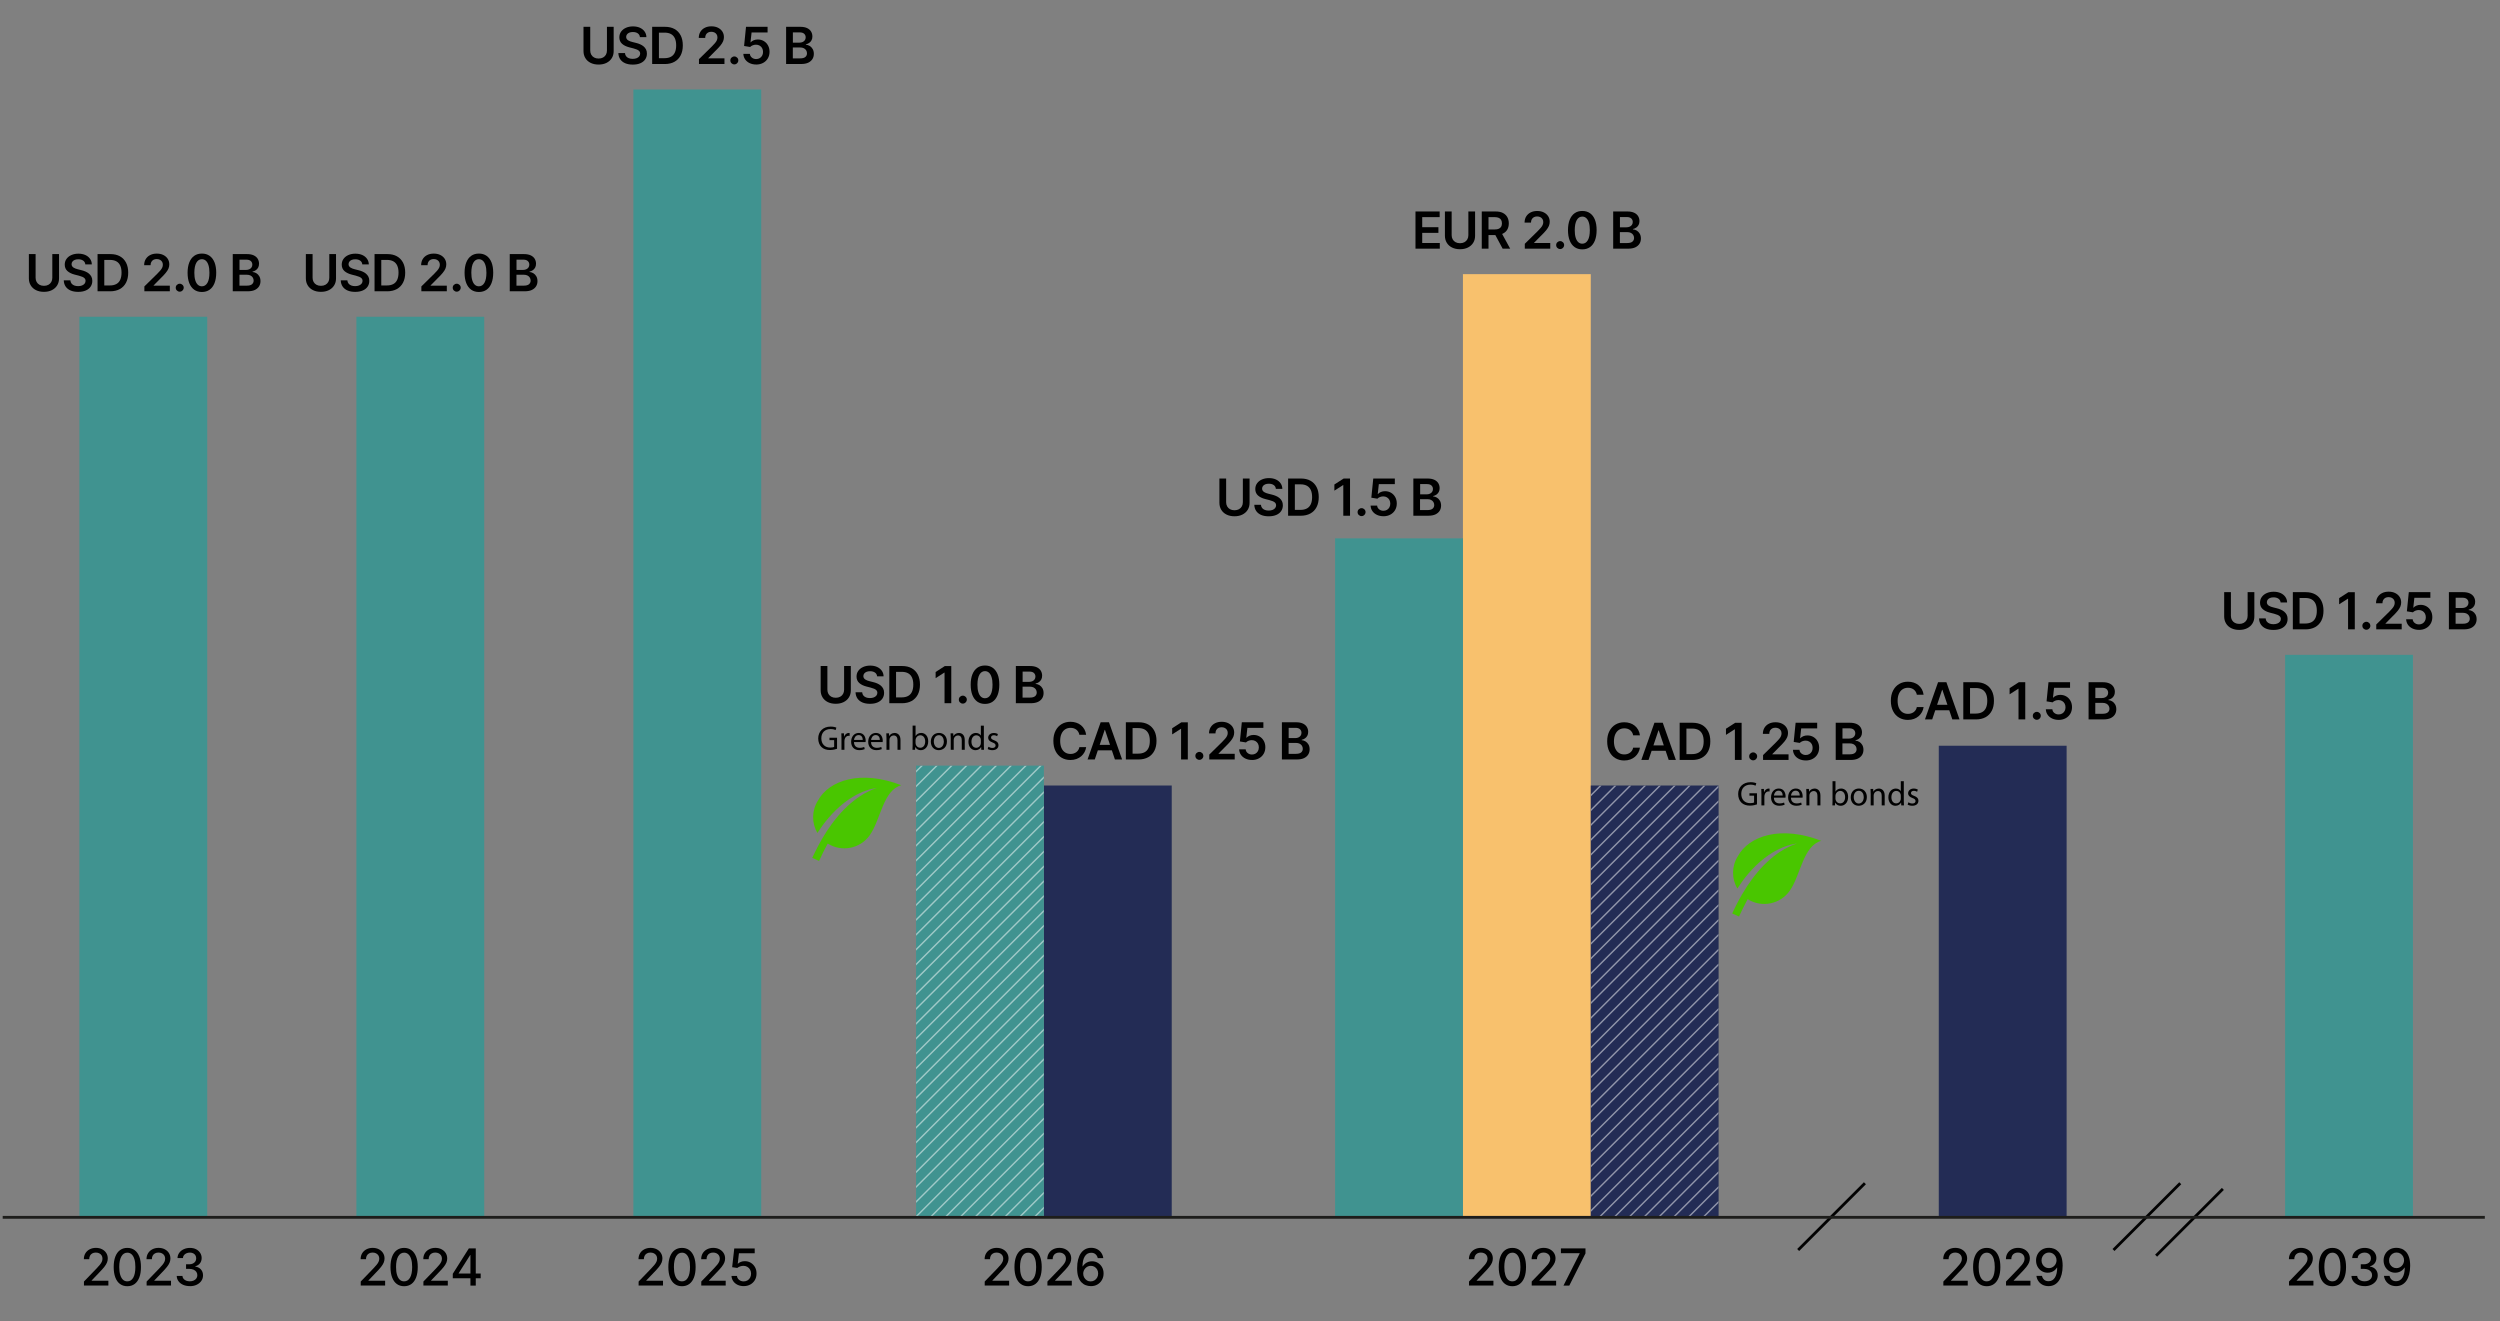 <?xml version="1.0" encoding="UTF-8"?><svg xmlns="http://www.w3.org/2000/svg" xmlns:xlink="http://www.w3.org/1999/xlink" viewBox="0 0 880 465"><rect x="0" y="0" width="880" height="465" fill="#808080" stroke="none"/><defs><clipPath id="clippath"><rect x="322.45" y="269.5" width="45" height="159" style="fill:none;"/></clipPath><clipPath id="clippath-1"><rect x="559.95" y="276.5" width="45" height="152" style="fill:none;"/></clipPath></defs><g id="Graphique"><rect x="367.45" y="276.5" width="45" height="152" style="fill:#232c55;"/><rect x="514.95" y="96.5" width="45" height="332" style="fill:#f8c16d;"/><rect x="469.95" y="189.5" width="45" height="239" style="fill:#409390;"/><rect x="804.36" y="230.5" width="45" height="198" style="fill:#409390;"/><rect x="27.95" y="111.5" width="45" height="317" style="fill:#409390;"/><rect x="125.45" y="111.5" width="45" height="317" style="fill:#409390;"/><rect x="222.95" y="31.5" width="45" height="397" style="fill:#409390;"/><line x1="656.45" y1="416.5" x2="632.95" y2="440" style="fill:none; stroke:#010101; stroke-miterlimit:10;"/><line x1="767.45" y1="416.5" x2="743.95" y2="440" style="fill:none; stroke:#010101; stroke-miterlimit:10;"/><line x1="782.45" y1="418.5" x2="758.95" y2="442" style="fill:none; stroke:#010101; stroke-miterlimit:10;"/><path d="m317.29,276.41c-14.2-5.53-25.48-1.81-29.4,5.43-2.22,3.55-2.18,7.92-.17,11.36,1.24-1.91,2.52-3.65,3.83-5.19.85-1.01,1.71-1.92,2.56-2.76,2.05-2,4.09-3.54,5.93-4.66.67-.38,1.27-.77,1.88-1.06.61-.28,1.17-.54,1.7-.79h.01c1.08-.42,2.01-.73,2.75-.94,1.53-.34,2.3-.47,2.3-.47,0,0-.5.2-1.38.54-.44.17-.98.37-1.55.69-.43.23-.92.45-1.42.73-.17.1-.35.2-.52.31-2.78,1.62-6.11,4.41-8.86,7.7-.01.01-.02.03-.03.04-1.4,1.64-2.65,3.4-3.78,5.07-.65,1.01-1.25,1.98-1.79,2.91-.37.63-.72,1.25-1.03,1.83-.77,1.42-1.36,2.63-1.77,3.48-.4.85-.63,1.34-.63,1.34l2.39,1.09c1-2.19,2.02-4.23,3.04-6.13,4.92,3.1,11.46,1.84,14.84-2.98,3.86-5.51,4.64-15.79,11.09-17.56h0Z" style="fill:#49c600; fill-rule:evenodd;"/><rect x="559.95" y="276.5" width="45" height="152" style="fill:#232c55;"/><rect x="682.45" y="262.5" width="45" height="166" style="fill:#232c55;"/><g style="clip-path:url(#clippath);"><rect x="322.45" y="269.5" width="45" height="159" style="fill:#409390;"/><g style="opacity:.5;"><g><line x1="320.87" y1="403.75" x2="368.15" y2="356.47" style="fill:none; stroke:#fff; stroke-miterlimit:10; stroke-width:.5px;"/><line x1="320.87" y1="414.2" x2="368.15" y2="366.92" style="fill:none; stroke:#fff; stroke-miterlimit:10; stroke-width:.5px;"/><line x1="320.87" y1="424.65" x2="368.15" y2="377.37" style="fill:none; stroke:#fff; stroke-miterlimit:10; stroke-width:.5px;"/><line x1="320.87" y1="435.09" x2="368.15" y2="387.82" style="fill:none; stroke:#fff; stroke-miterlimit:10; stroke-width:.5px;"/><line x1="320.87" y1="445.54" x2="368.15" y2="398.26" style="fill:none; stroke:#fff; stroke-miterlimit:10; stroke-width:.5px;"/><line x1="320.87" y1="455.99" x2="368.15" y2="408.71" style="fill:none; stroke:#fff; stroke-miterlimit:10; stroke-width:.5px;"/><line x1="320.87" y1="466.43" x2="368.15" y2="419.16" style="fill:none; stroke:#fff; stroke-miterlimit:10; stroke-width:.5px;"/><line x1="320.87" y1="476.88" x2="368.15" y2="429.6" style="fill:none; stroke:#fff; stroke-miterlimit:10; stroke-width:.5px;"/><line x1="320.87" y1="487.33" x2="368.15" y2="440.05" style="fill:none; stroke:#fff; stroke-miterlimit:10; stroke-width:.5px;"/><line x1="320.87" y1="497.77" x2="368.15" y2="450.5" style="fill:none; stroke:#fff; stroke-miterlimit:10; stroke-width:.5px;"/><line x1="320.87" y1="508.22" x2="368.15" y2="460.94" style="fill:none; stroke:#fff; stroke-miterlimit:10; stroke-width:.5px;"/><line x1="320.87" y1="247.05" x2="368.15" y2="199.77" style="fill:none; stroke:#fff; stroke-miterlimit:10; stroke-width:.5px;"/><line x1="320.87" y1="257.5" x2="368.15" y2="210.22" style="fill:none; stroke:#fff; stroke-miterlimit:10; stroke-width:.5px;"/><line x1="320.87" y1="267.94" x2="368.15" y2="220.67" style="fill:none; stroke:#fff; stroke-miterlimit:10; stroke-width:.5px;"/><line x1="320.87" y1="278.39" x2="368.15" y2="231.11" style="fill:none; stroke:#fff; stroke-miterlimit:10; stroke-width:.5px;"/><line x1="320.87" y1="288.84" x2="368.15" y2="241.56" style="fill:none; stroke:#fff; stroke-miterlimit:10; stroke-width:.5px;"/><line x1="320.87" y1="299.28" x2="368.15" y2="252.01" style="fill:none; stroke:#fff; stroke-miterlimit:10; stroke-width:.5px;"/><line x1="320.87" y1="309.73" x2="368.15" y2="262.45" style="fill:none; stroke:#fff; stroke-miterlimit:10; stroke-width:.5px;"/><line x1="320.87" y1="320.18" x2="368.15" y2="272.9" style="fill:none; stroke:#fff; stroke-miterlimit:10; stroke-width:.5px;"/><line x1="320.87" y1="330.62" x2="368.15" y2="283.35" style="fill:none; stroke:#fff; stroke-miterlimit:10; stroke-width:.5px;"/><line x1="320.87" y1="341.07" x2="368.15" y2="293.79" style="fill:none; stroke:#fff; stroke-miterlimit:10; stroke-width:.5px;"/><line x1="320.87" y1="351.52" x2="368.15" y2="304.24" style="fill:none; stroke:#fff; stroke-miterlimit:10; stroke-width:.5px;"/><line x1="320.87" y1="361.96" x2="368.15" y2="314.69" style="fill:none; stroke:#fff; stroke-miterlimit:10; stroke-width:.5px;"/><line x1="320.87" y1="372.41" x2="368.15" y2="325.13" style="fill:none; stroke:#fff; stroke-miterlimit:10; stroke-width:.5px;"/><line x1="320.87" y1="382.86" x2="368.15" y2="335.58" style="fill:none; stroke:#fff; stroke-miterlimit:10; stroke-width:.5px;"/><line x1="320.87" y1="393.3" x2="368.15" y2="346.03" style="fill:none; stroke:#fff; stroke-miterlimit:10; stroke-width:.5px;"/></g><g><line x1="320.87" y1="419.42" x2="368.15" y2="372.15" style="fill:none; stroke:#fff; stroke-miterlimit:10; stroke-width:.5px;"/><line x1="320.87" y1="429.87" x2="368.15" y2="382.59" style="fill:none; stroke:#fff; stroke-miterlimit:10; stroke-width:.5px;"/><line x1="320.87" y1="440.32" x2="368.15" y2="393.04" style="fill:none; stroke:#fff; stroke-miterlimit:10; stroke-width:.5px;"/><line x1="320.87" y1="450.76" x2="368.15" y2="403.49" style="fill:none; stroke:#fff; stroke-miterlimit:10; stroke-width:.5px;"/><line x1="320.87" y1="461.21" x2="368.15" y2="413.93" style="fill:none; stroke:#fff; stroke-miterlimit:10; stroke-width:.5px;"/><line x1="320.87" y1="471.66" x2="368.15" y2="424.38" style="fill:none; stroke:#fff; stroke-miterlimit:10; stroke-width:.5px;"/><line x1="320.87" y1="482.1" x2="368.15" y2="434.83" style="fill:none; stroke:#fff; stroke-miterlimit:10; stroke-width:.5px;"/><line x1="320.87" y1="492.55" x2="368.15" y2="445.27" style="fill:none; stroke:#fff; stroke-miterlimit:10; stroke-width:.5px;"/><line x1="320.87" y1="503" x2="368.15" y2="455.72" style="fill:none; stroke:#fff; stroke-miterlimit:10; stroke-width:.5px;"/><line x1="320.87" y1="252.27" x2="368.15" y2="205" style="fill:none; stroke:#fff; stroke-miterlimit:10; stroke-width:.5px;"/><line x1="320.87" y1="262.72" x2="368.15" y2="215.44" style="fill:none; stroke:#fff; stroke-miterlimit:10; stroke-width:.5px;"/><line x1="320.87" y1="273.17" x2="368.15" y2="225.89" style="fill:none; stroke:#fff; stroke-miterlimit:10; stroke-width:.5px;"/><line x1="320.87" y1="283.61" x2="368.15" y2="236.34" style="fill:none; stroke:#fff; stroke-miterlimit:10; stroke-width:.5px;"/><line x1="320.87" y1="294.06" x2="368.15" y2="246.78" style="fill:none; stroke:#fff; stroke-miterlimit:10; stroke-width:.5px;"/><line x1="320.87" y1="304.51" x2="368.15" y2="257.23" style="fill:none; stroke:#fff; stroke-miterlimit:10; stroke-width:.5px;"/><line x1="320.87" y1="314.95" x2="368.15" y2="267.68" style="fill:none; stroke:#fff; stroke-miterlimit:10; stroke-width:.5px;"/><line x1="320.87" y1="325.4" x2="368.15" y2="278.12" style="fill:none; stroke:#fff; stroke-miterlimit:10; stroke-width:.5px;"/><line x1="320.87" y1="335.85" x2="368.15" y2="288.57" style="fill:none; stroke:#fff; stroke-miterlimit:10; stroke-width:.5px;"/><line x1="320.87" y1="346.29" x2="368.15" y2="299.02" style="fill:none; stroke:#fff; stroke-miterlimit:10; stroke-width:.5px;"/><line x1="320.87" y1="356.74" x2="368.15" y2="309.46" style="fill:none; stroke:#fff; stroke-miterlimit:10; stroke-width:.5px;"/><line x1="320.87" y1="367.19" x2="368.15" y2="319.91" style="fill:none; stroke:#fff; stroke-miterlimit:10; stroke-width:.5px;"/><line x1="320.87" y1="377.63" x2="368.15" y2="330.36" style="fill:none; stroke:#fff; stroke-miterlimit:10; stroke-width:.5px;"/><line x1="320.87" y1="388.08" x2="368.15" y2="340.8" style="fill:none; stroke:#fff; stroke-miterlimit:10; stroke-width:.5px;"/><line x1="320.87" y1="398.53" x2="368.15" y2="351.25" style="fill:none; stroke:#fff; stroke-miterlimit:10; stroke-width:.5px;"/><line x1="320.87" y1="408.98" x2="368.15" y2="361.7" style="fill:none; stroke:#fff; stroke-miterlimit:10; stroke-width:.5px;"/></g></g></g><g style="clip-path:url(#clippath-1);"><g style="opacity:.5;"><g><line x1="558.81" y1="406.51" x2="606.08" y2="359.23" style="fill:none; stroke:#fff; stroke-miterlimit:10; stroke-width:.5px;"/><line x1="558.81" y1="416.95" x2="606.08" y2="369.68" style="fill:none; stroke:#fff; stroke-miterlimit:10; stroke-width:.5px;"/><line x1="558.81" y1="427.4" x2="606.08" y2="380.12" style="fill:none; stroke:#fff; stroke-miterlimit:10; stroke-width:.5px;"/><line x1="558.81" y1="437.85" x2="606.08" y2="390.57" style="fill:none; stroke:#fff; stroke-miterlimit:10; stroke-width:.5px;"/><line x1="558.81" y1="448.29" x2="606.08" y2="401.02" style="fill:none; stroke:#fff; stroke-miterlimit:10; stroke-width:.5px;"/><line x1="558.81" y1="458.74" x2="606.08" y2="411.46" style="fill:none; stroke:#fff; stroke-miterlimit:10; stroke-width:.5px;"/><line x1="558.81" y1="469.19" x2="606.08" y2="421.91" style="fill:none; stroke:#fff; stroke-miterlimit:10; stroke-width:.5px;"/><line x1="558.81" y1="479.63" x2="606.08" y2="432.36" style="fill:none; stroke:#fff; stroke-miterlimit:10; stroke-width:.5px;"/><line x1="558.81" y1="490.08" x2="606.08" y2="442.8" style="fill:none; stroke:#fff; stroke-miterlimit:10; stroke-width:.5px;"/><line x1="558.81" y1="500.53" x2="606.08" y2="453.25" style="fill:none; stroke:#fff; stroke-miterlimit:10; stroke-width:.5px;"/><line x1="558.81" y1="510.97" x2="606.08" y2="463.7" style="fill:none; stroke:#fff; stroke-miterlimit:10; stroke-width:.5px;"/><line x1="558.81" y1="249.8" x2="606.08" y2="202.53" style="fill:none; stroke:#fff; stroke-miterlimit:10; stroke-width:.5px;"/><line x1="558.81" y1="260.25" x2="606.08" y2="212.97" style="fill:none; stroke:#fff; stroke-miterlimit:10; stroke-width:.5px;"/><line x1="558.81" y1="270.7" x2="606.08" y2="223.42" style="fill:none; stroke:#fff; stroke-miterlimit:10; stroke-width:.5px;"/><line x1="558.81" y1="281.15" x2="606.08" y2="233.87" style="fill:none; stroke:#fff; stroke-miterlimit:10; stroke-width:.5px;"/><line x1="558.81" y1="291.59" x2="606.08" y2="244.32" style="fill:none; stroke:#fff; stroke-miterlimit:10; stroke-width:.5px;"/><line x1="558.81" y1="302.04" x2="606.08" y2="254.76" style="fill:none; stroke:#fff; stroke-miterlimit:10; stroke-width:.5px;"/><line x1="558.81" y1="312.49" x2="606.08" y2="265.21" style="fill:none; stroke:#fff; stroke-miterlimit:10; stroke-width:.5px;"/><line x1="558.81" y1="322.93" x2="606.08" y2="275.66" style="fill:none; stroke:#fff; stroke-miterlimit:10; stroke-width:.5px;"/><line x1="558.81" y1="333.38" x2="606.08" y2="286.1" style="fill:none; stroke:#fff; stroke-miterlimit:10; stroke-width:.5px;"/><line x1="558.81" y1="343.83" x2="606.08" y2="296.55" style="fill:none; stroke:#fff; stroke-miterlimit:10; stroke-width:.5px;"/><line x1="558.81" y1="354.27" x2="606.08" y2="307" style="fill:none; stroke:#fff; stroke-miterlimit:10; stroke-width:.5px;"/><line x1="558.81" y1="364.72" x2="606.08" y2="317.44" style="fill:none; stroke:#fff; stroke-miterlimit:10; stroke-width:.5px;"/><line x1="558.81" y1="375.17" x2="606.08" y2="327.89" style="fill:none; stroke:#fff; stroke-miterlimit:10; stroke-width:.5px;"/><line x1="558.81" y1="385.61" x2="606.08" y2="338.34" style="fill:none; stroke:#fff; stroke-miterlimit:10; stroke-width:.5px;"/><line x1="558.81" y1="396.06" x2="606.08" y2="348.78" style="fill:none; stroke:#fff; stroke-miterlimit:10; stroke-width:.5px;"/></g><g><line x1="558.81" y1="422.18" x2="606.08" y2="374.9" style="fill:none; stroke:#fff; stroke-miterlimit:10; stroke-width:.5px;"/><line x1="558.81" y1="432.62" x2="606.08" y2="385.35" style="fill:none; stroke:#fff; stroke-miterlimit:10; stroke-width:.5px;"/><line x1="558.81" y1="443.07" x2="606.08" y2="395.79" style="fill:none; stroke:#fff; stroke-miterlimit:10; stroke-width:.5px;"/><line x1="558.81" y1="453.52" x2="606.08" y2="406.24" style="fill:none; stroke:#fff; stroke-miterlimit:10; stroke-width:.5px;"/><line x1="558.81" y1="463.96" x2="606.08" y2="416.69" style="fill:none; stroke:#fff; stroke-miterlimit:10; stroke-width:.5px;"/><line x1="558.81" y1="474.41" x2="606.08" y2="427.13" style="fill:none; stroke:#fff; stroke-miterlimit:10; stroke-width:.5px;"/><line x1="558.81" y1="484.86" x2="606.08" y2="437.58" style="fill:none; stroke:#fff; stroke-miterlimit:10; stroke-width:.5px;"/><line x1="558.81" y1="495.3" x2="606.08" y2="448.03" style="fill:none; stroke:#fff; stroke-miterlimit:10; stroke-width:.5px;"/><line x1="558.81" y1="505.75" x2="606.08" y2="458.47" style="fill:none; stroke:#fff; stroke-miterlimit:10; stroke-width:.5px;"/><line x1="558.81" y1="255.03" x2="606.08" y2="207.75" style="fill:none; stroke:#fff; stroke-miterlimit:10; stroke-width:.5px;"/><line x1="558.81" y1="265.47" x2="606.08" y2="218.2" style="fill:none; stroke:#fff; stroke-miterlimit:10; stroke-width:.5px;"/><line x1="558.81" y1="275.92" x2="606.08" y2="228.64" style="fill:none; stroke:#fff; stroke-miterlimit:10; stroke-width:.5px;"/><line x1="558.81" y1="286.37" x2="606.08" y2="239.09" style="fill:none; stroke:#fff; stroke-miterlimit:10; stroke-width:.5px;"/><line x1="558.81" y1="296.82" x2="606.08" y2="249.54" style="fill:none; stroke:#fff; stroke-miterlimit:10; stroke-width:.5px;"/><line x1="558.81" y1="307.26" x2="606.08" y2="259.99" style="fill:none; stroke:#fff; stroke-miterlimit:10; stroke-width:.5px;"/><line x1="558.81" y1="317.71" x2="606.08" y2="270.43" style="fill:none; stroke:#fff; stroke-miterlimit:10; stroke-width:.5px;"/><line x1="558.81" y1="328.16" x2="606.08" y2="280.88" style="fill:none; stroke:#fff; stroke-miterlimit:10; stroke-width:.5px;"/><line x1="558.81" y1="338.6" x2="606.08" y2="291.33" style="fill:none; stroke:#fff; stroke-miterlimit:10; stroke-width:.5px;"/><line x1="558.81" y1="349.05" x2="606.08" y2="301.77" style="fill:none; stroke:#fff; stroke-miterlimit:10; stroke-width:.5px;"/><line x1="558.81" y1="359.5" x2="606.08" y2="312.22" style="fill:none; stroke:#fff; stroke-miterlimit:10; stroke-width:.5px;"/><line x1="558.81" y1="369.94" x2="606.08" y2="322.67" style="fill:none; stroke:#fff; stroke-miterlimit:10; stroke-width:.5px;"/><line x1="558.81" y1="380.39" x2="606.08" y2="333.11" style="fill:none; stroke:#fff; stroke-miterlimit:10; stroke-width:.5px;"/><line x1="558.81" y1="390.84" x2="606.08" y2="343.56" style="fill:none; stroke:#fff; stroke-miterlimit:10; stroke-width:.5px;"/><line x1="558.81" y1="401.28" x2="606.08" y2="354.01" style="fill:none; stroke:#fff; stroke-miterlimit:10; stroke-width:.5px;"/><line x1="558.81" y1="411.73" x2="606.08" y2="364.45" style="fill:none; stroke:#fff; stroke-miterlimit:10; stroke-width:.5px;"/></g></g></g><line x1=".95" y1="428.5" x2="874.66" y2="428.5" style="fill:none; stroke:#1d1d1b; stroke-miterlimit:10;"/></g><g id="Années_-_VECTORIEL"><g><path d="m29.55,452.53v-1.43l4.43-4.59c.47-.5.86-.94,1.17-1.31.31-.38.54-.74.69-1.08s.23-.7.23-1.09c0-.43-.1-.81-.31-1.13-.2-.32-.48-.56-.84-.74-.35-.17-.75-.26-1.2-.26-.47,0-.88.1-1.23.29s-.62.46-.8.81c-.19.35-.28.76-.28,1.23h-1.89c0-.8.18-1.49.55-2.09.37-.6.87-1.06,1.51-1.39.64-.33,1.37-.5,2.18-.5s1.55.16,2.18.49c.63.33,1.12.77,1.47,1.33.35.56.53,1.19.53,1.9,0,.49-.09.96-.27,1.42-.18.46-.5.98-.94,1.55-.45.57-1.07,1.26-1.87,2.07l-2.6,2.72v.1h5.89v1.69h-8.62Z"/><path d="m44.82,452.75c-1.01,0-1.87-.27-2.59-.8s-1.26-1.3-1.64-2.31c-.38-1.01-.57-2.23-.57-3.65s.19-2.63.57-3.64c.38-1.01.93-1.77,1.65-2.3.72-.53,1.58-.79,2.58-.79s1.86.26,2.58.8c.72.53,1.26,1.3,1.65,2.3.38,1,.57,2.21.57,3.63s-.19,2.65-.57,3.65-.93,1.78-1.64,2.31c-.72.53-1.58.8-2.58.8Zm0-1.71c.89,0,1.58-.43,2.08-1.3s.75-2.12.75-3.75c0-1.09-.11-2.01-.34-2.76s-.55-1.32-.98-1.71c-.42-.39-.93-.58-1.51-.58-.88,0-1.58.43-2.08,1.3s-.76,2.12-.76,3.75c0,1.09.11,2.01.34,2.76.23.75.55,1.32.97,1.71s.93.58,1.52.58Z"/><path d="m51.61,452.53v-1.43l4.43-4.59c.47-.5.86-.94,1.17-1.31.31-.38.54-.74.69-1.08.15-.34.23-.7.23-1.09,0-.43-.1-.81-.31-1.13-.21-.32-.48-.56-.84-.74-.35-.17-.75-.26-1.2-.26-.47,0-.88.1-1.23.29s-.62.46-.81.81-.28.76-.28,1.23h-1.89c0-.8.18-1.49.55-2.09s.87-1.06,1.51-1.39c.64-.33,1.37-.5,2.18-.5s1.55.16,2.18.49c.63.33,1.12.77,1.47,1.33s.53,1.19.53,1.9c0,.49-.09.96-.27,1.42-.18.46-.5.98-.94,1.55-.45.57-1.07,1.26-1.87,2.07l-2.6,2.72v.1h5.89v1.69h-8.62Z"/><path d="m66.82,452.71c-.88,0-1.66-.15-2.35-.45-.69-.3-1.23-.72-1.63-1.26s-.61-1.16-.64-1.88h2.01c.03.39.16.72.39,1.01.24.28.55.5.93.66.38.15.81.23,1.28.23.51,0,.97-.09,1.37-.27.4-.18.71-.43.94-.75.23-.32.34-.69.34-1.12s-.11-.83-.33-1.16-.55-.6-.98-.79c-.43-.19-.94-.29-1.55-.29h-1.11v-1.61h1.11c.49,0,.91-.09,1.28-.26.37-.17.66-.42.87-.73s.31-.68.31-1.1-.09-.76-.27-1.06c-.18-.3-.44-.54-.77-.71-.33-.17-.72-.26-1.17-.26s-.82.08-1.19.23c-.37.16-.67.38-.9.67-.23.29-.35.63-.37,1.03h-1.91c.02-.71.23-1.33.63-1.87s.93-.96,1.58-1.26c.66-.3,1.39-.45,2.19-.45s1.56.16,2.18.49c.61.33,1.08.76,1.42,1.3.33.54.5,1.13.5,1.78,0,.73-.2,1.36-.61,1.87-.41.51-.96.85-1.64,1.03v.1c.87.13,1.54.48,2.02,1.04.48.56.72,1.25.71,2.08,0,.72-.2,1.37-.6,1.94-.4.57-.95,1.02-1.65,1.35-.69.33-1.49.49-2.38.49Z"/></g><g><path d="m126.98,452.53v-1.43l4.43-4.59c.47-.5.86-.94,1.17-1.31s.54-.74.69-1.08c.15-.34.23-.7.23-1.09,0-.43-.1-.81-.31-1.13s-.48-.56-.84-.74c-.35-.17-.75-.26-1.2-.26-.47,0-.88.1-1.23.29s-.62.46-.81.81c-.19.35-.28.76-.28,1.23h-1.89c0-.8.18-1.49.55-2.09.37-.6.87-1.06,1.51-1.39s1.37-.5,2.18-.5,1.55.16,2.18.49c.63.33,1.12.77,1.47,1.33.35.56.53,1.19.53,1.9,0,.49-.09.96-.27,1.42-.18.46-.5.98-.94,1.55-.45.57-1.07,1.26-1.87,2.07l-2.6,2.72v.1h5.89v1.69h-8.62Z"/><path d="m142.25,452.75c-1.01,0-1.87-.27-2.59-.8s-1.26-1.3-1.64-2.31c-.38-1.01-.57-2.23-.57-3.65s.19-2.63.57-3.64.93-1.77,1.65-2.3c.72-.53,1.58-.79,2.58-.79s1.86.26,2.58.8c.72.53,1.26,1.3,1.65,2.3s.57,2.21.57,3.63-.19,2.65-.57,3.65c-.38,1.01-.93,1.78-1.64,2.31-.72.53-1.58.8-2.58.8Zm0-1.71c.89,0,1.58-.43,2.08-1.3.5-.87.75-2.12.75-3.75,0-1.09-.11-2.01-.34-2.76-.23-.75-.55-1.32-.98-1.71-.42-.39-.93-.58-1.51-.58-.88,0-1.57.43-2.08,1.3s-.76,2.12-.76,3.75c0,1.09.11,2.01.34,2.76s.55,1.32.97,1.71.93.58,1.52.58Z"/><path d="m149.04,452.53v-1.43l4.43-4.59c.47-.5.86-.94,1.17-1.31s.54-.74.69-1.08c.15-.34.23-.7.23-1.09,0-.43-.1-.81-.31-1.13s-.48-.56-.84-.74c-.35-.17-.75-.26-1.2-.26-.47,0-.88.1-1.23.29s-.62.46-.81.81c-.19.35-.28.76-.28,1.23h-1.89c0-.8.18-1.49.55-2.09.37-.6.87-1.06,1.51-1.39s1.37-.5,2.18-.5,1.55.16,2.18.49c.63.33,1.12.77,1.47,1.33.35.56.53,1.19.53,1.9,0,.49-.09.96-.27,1.42-.18.46-.5.98-.94,1.55-.45.57-1.07,1.26-1.87,2.07l-2.6,2.72v.1h5.89v1.69h-8.62Z"/><path d="m159.38,449.97v-1.6l5.66-8.94h1.26v2.35h-.8l-4.05,6.4v.1h7.75v1.67h-9.82Zm6.21,2.56v-3.77s.01-9.32.01-9.32h1.87v13.09h-1.89Z"/></g><g><path d="m224.79,452.53v-1.43l4.43-4.59c.47-.5.86-.94,1.17-1.31.31-.38.54-.74.69-1.08.15-.34.23-.7.23-1.09,0-.43-.1-.81-.31-1.13-.21-.32-.48-.56-.84-.74-.35-.17-.75-.26-1.2-.26-.47,0-.88.1-1.23.29s-.62.46-.81.81-.28.76-.28,1.23h-1.89c0-.8.18-1.49.55-2.09s.87-1.06,1.51-1.39c.64-.33,1.37-.5,2.18-.5s1.55.16,2.18.49c.63.33,1.12.77,1.47,1.33s.53,1.19.53,1.9c0,.49-.09.96-.27,1.42-.18.46-.5.98-.94,1.55-.45.57-1.07,1.26-1.87,2.07l-2.6,2.72v.1h5.89v1.69h-8.62Z"/><path d="m240.06,452.75c-1.01,0-1.87-.27-2.59-.8s-1.26-1.3-1.64-2.31c-.38-1.01-.57-2.23-.57-3.65s.19-2.63.57-3.64c.38-1.01.93-1.77,1.65-2.3s1.58-.79,2.58-.79,1.86.26,2.58.8c.72.53,1.26,1.3,1.65,2.3.38,1,.57,2.21.57,3.63s-.19,2.65-.57,3.65c-.38,1.01-.93,1.78-1.64,2.31-.72.53-1.58.8-2.58.8Zm0-1.71c.89,0,1.58-.43,2.08-1.3.5-.87.75-2.12.75-3.75,0-1.09-.11-2.01-.34-2.76-.23-.75-.55-1.32-.98-1.71-.42-.39-.93-.58-1.51-.58-.88,0-1.57.43-2.08,1.3s-.76,2.12-.76,3.75c0,1.09.11,2.01.34,2.76.23.75.55,1.32.97,1.71s.93.58,1.52.58Z"/><path d="m246.85,452.53v-1.43l4.43-4.59c.47-.5.86-.94,1.17-1.31.31-.38.54-.74.69-1.08s.23-.7.23-1.09c0-.43-.1-.81-.31-1.13-.2-.32-.48-.56-.84-.74-.35-.17-.75-.26-1.2-.26-.47,0-.88.1-1.23.29s-.62.46-.8.81c-.19.35-.28.76-.28,1.23h-1.89c0-.8.18-1.49.55-2.09.37-.6.87-1.06,1.51-1.39.64-.33,1.37-.5,2.18-.5s1.55.16,2.18.49c.63.33,1.12.77,1.47,1.33.35.56.53,1.19.53,1.9,0,.49-.09.96-.27,1.42-.18.46-.5.98-.94,1.55-.45.57-1.07,1.26-1.87,2.07l-2.6,2.72v.1h5.89v1.69h-8.62Z"/><path d="m261.78,452.71c-.8,0-1.52-.15-2.16-.46-.64-.31-1.14-.73-1.52-1.28-.38-.54-.58-1.16-.61-1.85h1.92c.05.56.3,1.02.75,1.39.45.36.99.54,1.62.54.5,0,.95-.12,1.34-.35.39-.23.7-.55.92-.96s.34-.88.34-1.4-.12-1.01-.35-1.42c-.23-.42-.55-.75-.95-.98-.4-.24-.86-.36-1.38-.37-.4,0-.79.07-1.2.21s-.72.32-.97.54l-1.81-.27.74-6.6h7.2v1.69h-5.55l-.42,3.66h.08c.26-.25.6-.45,1.02-.62s.88-.25,1.37-.25c.8,0,1.51.19,2.13.57.62.38,1.12.9,1.48,1.55.36.65.54,1.41.53,2.25,0,.85-.19,1.6-.57,2.27-.39.66-.92,1.19-1.6,1.57-.68.38-1.46.57-2.34.57Z"/></g><g><path d="m346.62,452.53v-1.43l4.43-4.59c.47-.5.86-.94,1.17-1.31.31-.38.54-.74.69-1.08s.23-.7.23-1.09c0-.43-.1-.81-.31-1.13-.2-.32-.48-.56-.84-.74-.35-.17-.75-.26-1.2-.26-.47,0-.88.1-1.23.29s-.62.46-.8.81c-.19.35-.28.76-.28,1.23h-1.89c0-.8.18-1.49.55-2.09.37-.6.87-1.06,1.51-1.39.64-.33,1.37-.5,2.18-.5s1.55.16,2.18.49c.63.33,1.12.77,1.47,1.33.35.56.53,1.19.53,1.9,0,.49-.09.96-.27,1.42-.18.46-.5.98-.94,1.55-.45.57-1.07,1.26-1.87,2.07l-2.6,2.72v.1h5.89v1.69h-8.62Z"/><path d="m361.89,452.75c-1.01,0-1.87-.27-2.59-.8s-1.26-1.3-1.64-2.31c-.38-1.01-.57-2.23-.57-3.65s.19-2.63.57-3.64c.38-1.01.93-1.77,1.65-2.3.72-.53,1.58-.79,2.58-.79s1.86.26,2.58.8c.72.53,1.26,1.3,1.65,2.3.38,1,.57,2.21.57,3.63s-.19,2.65-.57,3.65-.93,1.78-1.64,2.31c-.72.53-1.58.8-2.58.8Zm0-1.71c.89,0,1.58-.43,2.08-1.3s.75-2.12.75-3.75c0-1.09-.11-2.01-.34-2.76s-.55-1.32-.98-1.71c-.42-.39-.93-.58-1.51-.58-.88,0-1.58.43-2.08,1.3s-.76,2.12-.76,3.75c0,1.09.11,2.01.34,2.76.23.75.55,1.32.97,1.71s.93.58,1.52.58Z"/><path d="m368.69,452.53v-1.43l4.43-4.59c.47-.5.86-.94,1.17-1.31.31-.38.54-.74.69-1.08.15-.34.23-.7.23-1.09,0-.43-.1-.81-.31-1.13-.21-.32-.48-.56-.84-.74-.35-.17-.75-.26-1.2-.26-.47,0-.88.1-1.23.29s-.62.46-.81.81-.28.76-.28,1.23h-1.89c0-.8.18-1.49.55-2.09s.87-1.06,1.51-1.39c.64-.33,1.37-.5,2.18-.5s1.55.16,2.18.49c.63.33,1.12.77,1.47,1.33s.53,1.19.53,1.9c0,.49-.09.96-.27,1.42-.18.46-.5.98-.94,1.55-.45.57-1.07,1.26-1.87,2.07l-2.6,2.72v.1h5.89v1.69h-8.62Z"/><path d="m383.92,452.71c-.58,0-1.16-.12-1.72-.32s-1.08-.55-1.54-1.02c-.46-.48-.83-1.12-1.1-1.92-.28-.81-.41-1.81-.41-3.02s.11-2.17.34-3.06c.23-.89.56-1.65.99-2.26.43-.61.95-1.08,1.56-1.4s1.29-.48,2.05-.48,1.47.16,2.08.47c.6.31,1.1.74,1.47,1.28.38.54.62,1.16.72,1.87h-1.95c-.13-.56-.39-1.01-.79-1.36-.39-.35-.9-.52-1.53-.52-.96,0-1.71.42-2.24,1.26-.53.84-.8,2.01-.81,3.51h.1c.23-.37.5-.69.83-.95.33-.26.7-.46,1.11-.61.41-.14.85-.21,1.3-.21.76,0,1.45.18,2.06.55.62.37,1.11.88,1.47,1.52.37.65.55,1.39.55,2.22s-.19,1.59-.57,2.27-.91,1.21-1.59,1.61-1.48.59-2.39.58Zm0-1.66c.5,0,.95-.12,1.35-.37s.71-.58.94-1c.23-.42.34-.88.34-1.4s-.11-.96-.33-1.37-.53-.74-.92-.98-.83-.36-1.33-.36c-.38,0-.73.07-1.05.22-.32.15-.6.35-.85.6-.24.26-.43.55-.57.88-.14.33-.21.68-.21,1.04,0,.49.11.94.34,1.36.23.42.54.75.94,1.01s.85.38,1.35.38Z"/></g><g><path d="m517.09,452.53v-1.43l4.43-4.59c.47-.5.86-.94,1.17-1.31s.54-.74.69-1.08.23-.7.23-1.09c0-.43-.1-.81-.31-1.13-.2-.32-.48-.56-.84-.74-.35-.17-.75-.26-1.2-.26-.47,0-.88.1-1.23.29s-.62.46-.8.81-.28.76-.28,1.23h-1.89c0-.8.18-1.49.55-2.09.37-.6.87-1.06,1.51-1.39.64-.33,1.37-.5,2.18-.5s1.55.16,2.18.49c.63.33,1.12.77,1.47,1.33s.53,1.19.53,1.9c0,.49-.09.96-.27,1.42-.18.46-.5.98-.94,1.55-.45.57-1.07,1.26-1.87,2.07l-2.6,2.72v.1h5.89v1.69h-8.62Z"/><path d="m532.36,452.75c-1.01,0-1.87-.27-2.59-.8s-1.26-1.3-1.64-2.31c-.38-1.01-.57-2.23-.57-3.65s.19-2.63.57-3.64.93-1.77,1.65-2.3c.72-.53,1.58-.79,2.58-.79s1.86.26,2.58.8c.72.53,1.27,1.3,1.65,2.3s.57,2.21.57,3.63-.19,2.65-.57,3.65c-.38,1.01-.93,1.78-1.64,2.31-.72.53-1.58.8-2.58.8Zm0-1.71c.89,0,1.58-.43,2.08-1.3.5-.87.75-2.12.75-3.75,0-1.09-.11-2.01-.34-2.76-.23-.75-.55-1.32-.98-1.71-.42-.39-.93-.58-1.51-.58-.88,0-1.58.43-2.08,1.3-.5.87-.76,2.12-.76,3.75,0,1.09.12,2.01.34,2.76s.55,1.32.97,1.71.93.58,1.52.58Z"/><path d="m539.16,452.53v-1.43l4.43-4.59c.47-.5.86-.94,1.17-1.31.31-.38.54-.74.69-1.08.15-.34.23-.7.23-1.09,0-.43-.1-.81-.31-1.13s-.48-.56-.84-.74c-.35-.17-.75-.26-1.2-.26-.47,0-.88.1-1.23.29s-.62.46-.81.81-.28.76-.28,1.23h-1.88c0-.8.18-1.49.55-2.09.37-.6.87-1.06,1.51-1.39s1.37-.5,2.18-.5,1.55.16,2.18.49c.63.33,1.12.77,1.47,1.33s.53,1.19.53,1.9c0,.49-.09.96-.27,1.42-.18.46-.5.98-.94,1.55-.45.57-1.07,1.26-1.87,2.07l-2.6,2.72v.1h5.89v1.69h-8.62Z"/><path d="m550.34,452.53l5.71-11.3v-.1h-6.61v-1.69h8.65v1.75l-5.7,11.34h-2.06Z"/></g><g><path d="m684.06,452.53v-1.43l4.43-4.59c.47-.5.86-.94,1.17-1.31s.54-.74.69-1.08c.15-.34.23-.7.23-1.09,0-.43-.1-.81-.31-1.13-.21-.32-.48-.56-.84-.74-.35-.17-.75-.26-1.2-.26-.47,0-.88.1-1.23.29s-.62.46-.81.81c-.19.35-.28.76-.28,1.23h-1.89c0-.8.18-1.49.55-2.09s.87-1.06,1.51-1.39c.64-.33,1.37-.5,2.18-.5s1.55.16,2.18.49c.63.33,1.12.77,1.47,1.33.35.56.53,1.19.53,1.9,0,.49-.09.96-.27,1.42-.18.46-.5.98-.94,1.55-.45.57-1.07,1.26-1.87,2.07l-2.6,2.72v.1h5.89v1.69h-8.62Z"/><path d="m699.33,452.75c-1.01,0-1.87-.27-2.59-.8s-1.26-1.3-1.64-2.31c-.38-1.01-.57-2.23-.57-3.65s.19-2.63.57-3.64.93-1.77,1.65-2.3,1.58-.79,2.58-.79,1.86.26,2.58.8c.72.53,1.26,1.3,1.65,2.3s.57,2.21.57,3.63-.19,2.65-.57,3.65-.93,1.78-1.64,2.31c-.72.53-1.58.8-2.58.8Zm0-1.71c.89,0,1.58-.43,2.08-1.3.5-.87.75-2.12.75-3.75,0-1.09-.12-2.01-.34-2.76-.23-.75-.55-1.32-.98-1.71-.42-.39-.93-.58-1.51-.58-.88,0-1.57.43-2.08,1.3-.5.87-.76,2.12-.76,3.75,0,1.09.11,2.01.34,2.76s.55,1.32.97,1.71.93.58,1.52.58Z"/><path d="m706.12,452.53v-1.43l4.43-4.59c.47-.5.86-.94,1.17-1.31.31-.38.54-.74.69-1.08.15-.34.23-.7.23-1.09,0-.43-.1-.81-.31-1.13s-.48-.56-.84-.74c-.35-.17-.75-.26-1.2-.26-.47,0-.88.1-1.23.29s-.62.46-.8.81c-.19.35-.28.76-.28,1.23h-1.89c0-.8.18-1.49.55-2.09.37-.6.87-1.06,1.51-1.39s1.37-.5,2.18-.5,1.55.16,2.18.49c.63.33,1.12.77,1.47,1.33.35.56.53,1.19.53,1.9,0,.49-.09.96-.27,1.42-.18.46-.49.98-.94,1.55-.45.57-1.07,1.26-1.87,2.07l-2.6,2.72v.1h5.89v1.69h-8.62Z"/><path d="m721.26,439.23c.58,0,1.16.11,1.73.32s1.08.55,1.54,1.03c.46.47.82,1.12,1.1,1.92.28.8.41,1.81.42,3.02,0,1.15-.12,2.17-.35,3.06s-.56,1.65-.99,2.26-.95,1.08-1.56,1.4c-.61.32-1.29.48-2.06.48s-1.47-.15-2.08-.46c-.61-.31-1.1-.73-1.48-1.28-.38-.54-.62-1.17-.71-1.88h1.95c.13.56.39,1.02.78,1.37.39.35.91.52,1.53.52.96,0,1.71-.42,2.24-1.26.54-.84.81-2.01.81-3.51h-.1c-.22.37-.5.68-.83.95-.33.26-.7.47-1.11.61-.41.15-.85.22-1.31.22-.75,0-1.44-.19-2.06-.56-.62-.37-1.11-.88-1.48-1.53-.36-.65-.55-1.39-.55-2.22s.19-1.59.57-2.27c.38-.68.91-1.21,1.59-1.6.68-.39,1.48-.59,2.39-.58Zm0,1.66c-.5,0-.95.12-1.35.37s-.71.58-.94,1c-.23.42-.35.88-.35,1.4s.11.97.34,1.38c.22.41.53.74.92.98.39.24.84.36,1.34.36.38,0,.72-.07,1.05-.22.32-.15.61-.35.85-.6s.43-.55.57-.88c.14-.33.21-.68.21-1.04,0-.49-.11-.94-.34-1.36s-.54-.75-.94-1.01c-.4-.25-.85-.38-1.35-.38Z"/></g><g><path d="m805.73,452.53v-1.43l4.43-4.59c.47-.5.86-.94,1.17-1.31.31-.38.54-.74.69-1.08.15-.34.23-.7.23-1.09,0-.43-.1-.81-.31-1.13s-.48-.56-.84-.74c-.35-.17-.75-.26-1.2-.26-.47,0-.88.1-1.23.29s-.62.46-.8.81c-.19.35-.28.76-.28,1.23h-1.89c0-.8.18-1.49.55-2.09.37-.6.87-1.06,1.51-1.39s1.37-.5,2.18-.5,1.55.16,2.18.49c.63.33,1.12.77,1.47,1.33.35.56.53,1.19.53,1.9,0,.49-.09.96-.27,1.42-.18.46-.49.98-.94,1.55-.45.57-1.07,1.26-1.87,2.07l-2.6,2.72v.1h5.89v1.69h-8.62Z"/><path d="m821.01,452.75c-1.01,0-1.87-.27-2.59-.8-.72-.53-1.26-1.3-1.64-2.31-.38-1.01-.57-2.23-.57-3.65s.19-2.63.57-3.64c.38-1.01.93-1.77,1.65-2.3.72-.53,1.58-.79,2.58-.79s1.86.26,2.58.8c.72.53,1.26,1.3,1.65,2.3.38,1,.57,2.21.57,3.63s-.19,2.65-.57,3.65c-.38,1.01-.93,1.78-1.64,2.31-.71.53-1.58.8-2.58.8Zm0-1.71c.89,0,1.58-.43,2.08-1.3s.75-2.12.75-3.75c0-1.09-.11-2.01-.34-2.76-.23-.75-.55-1.32-.98-1.71-.42-.39-.93-.58-1.51-.58-.88,0-1.57.43-2.08,1.3s-.76,2.12-.76,3.75c0,1.09.11,2.01.34,2.76.23.75.55,1.32.97,1.71s.93.58,1.52.58Z"/><path d="m832.33,452.71c-.88,0-1.66-.15-2.35-.45-.69-.3-1.23-.72-1.63-1.26s-.61-1.16-.64-1.88h2.01c.03.39.16.72.39,1.01.24.28.55.5.93.66.38.15.81.23,1.28.23.52,0,.97-.09,1.37-.27.4-.18.71-.43.94-.75.23-.32.34-.69.34-1.12s-.11-.83-.34-1.16c-.22-.33-.55-.6-.98-.79-.43-.19-.94-.29-1.55-.29h-1.11v-1.61h1.11c.49,0,.91-.09,1.28-.26s.66-.42.87-.73.31-.68.31-1.1-.09-.76-.27-1.06c-.18-.3-.44-.54-.77-.71-.33-.17-.72-.26-1.17-.26s-.82.08-1.19.23c-.37.16-.67.38-.9.67-.23.29-.35.63-.37,1.03h-1.91c.02-.71.23-1.33.63-1.87s.93-.96,1.58-1.26c.66-.3,1.39-.45,2.19-.45s1.56.16,2.18.49c.61.33,1.08.76,1.42,1.3.33.54.5,1.13.5,1.78,0,.73-.2,1.36-.61,1.87-.41.51-.96.85-1.64,1.03v.1c.87.13,1.54.48,2.02,1.04.48.56.72,1.25.71,2.08,0,.72-.2,1.37-.6,1.94s-.95,1.02-1.65,1.35c-.69.33-1.49.49-2.38.49Z"/><path d="m843.59,439.23c.58,0,1.16.11,1.73.32s1.08.55,1.54,1.03c.46.47.82,1.12,1.1,1.92.27.8.41,1.81.42,3.02,0,1.15-.12,2.17-.35,3.06-.23.89-.56,1.65-.99,2.26-.43.61-.95,1.08-1.56,1.4-.61.32-1.29.48-2.05.48s-1.47-.15-2.08-.46-1.1-.73-1.48-1.28c-.38-.54-.62-1.17-.71-1.88h1.95c.13.56.39,1.02.78,1.37.39.35.91.52,1.53.52.96,0,1.71-.42,2.24-1.26.54-.84.81-2.01.81-3.51h-.1c-.22.37-.5.68-.83.95-.33.26-.7.47-1.11.61-.41.15-.85.22-1.31.22-.75,0-1.44-.19-2.06-.56-.62-.37-1.11-.88-1.48-1.53-.36-.65-.55-1.39-.55-2.22s.19-1.59.57-2.27c.38-.68.91-1.21,1.58-1.6.68-.39,1.48-.59,2.39-.58Zm0,1.66c-.5,0-.95.12-1.35.37s-.71.58-.94,1c-.23.42-.35.88-.35,1.4s.11.97.34,1.38.53.74.92.98c.39.24.84.36,1.34.36.38,0,.72-.07,1.05-.22.32-.15.61-.35.85-.6.24-.26.43-.55.57-.88.14-.33.21-.68.21-1.04,0-.49-.11-.94-.34-1.36-.23-.42-.54-.75-.94-1.01-.4-.25-.85-.38-1.35-.38Z"/></g></g><g id="données_EN_-_VECTORIEL"><g><path d="m18.41,89.44h2.37v8.55c0,.94-.22,1.76-.66,2.47s-1.06,1.27-1.86,1.67-1.73.6-2.79.6-2-.2-2.8-.6-1.41-.95-1.85-1.67c-.44-.71-.66-1.54-.66-2.47v-8.55h2.37v8.35c0,.54.12,1.03.36,1.46.24.43.58.76,1.02,1,.44.24.96.36,1.56.36s1.12-.12,1.56-.36c.44-.24.78-.57,1.02-1,.24-.43.36-.91.36-1.46v-8.35Z"/><path d="m30.03,93.04c-.06-.56-.31-.99-.75-1.3-.44-.31-1.01-.47-1.72-.47-.49,0-.92.07-1.27.22s-.62.35-.81.61-.28.55-.29.88c0,.27.06.51.19.71s.3.37.51.51c.22.14.46.25.72.35.26.09.53.17.8.24l1.23.31c.49.11.97.27,1.43.47.46.2.87.44,1.23.74.36.3.65.66.87,1.08s.32.92.32,1.48c0,.77-.2,1.44-.59,2.02-.39.58-.96,1.04-1.7,1.36s-1.63.49-2.68.49-1.9-.16-2.65-.47c-.75-.32-1.33-.78-1.75-1.38-.42-.61-.65-1.34-.68-2.21h2.33c.03.46.17.83.42,1.14s.57.53.97.68.84.22,1.34.22.97-.08,1.36-.23c.39-.16.7-.37.92-.65.22-.28.33-.61.34-.98,0-.34-.1-.62-.3-.85-.2-.22-.47-.41-.82-.56-.35-.15-.76-.29-1.23-.41l-1.49-.38c-1.08-.28-1.93-.7-2.55-1.26-.62-.56-.94-1.32-.94-2.25,0-.77.21-1.45.63-2.03.42-.58.99-1.03,1.72-1.35.72-.32,1.54-.48,2.46-.48s1.74.16,2.45.48c.7.32,1.25.77,1.65,1.34.4.57.61,1.22.62,1.96h-2.28Z"/><path d="m38.78,102.53h-4.44v-13.09h4.53c1.3,0,2.42.26,3.35.78.93.52,1.65,1.27,2.16,2.25.5.98.75,2.14.75,3.5s-.25,2.54-.76,3.52c-.51.98-1.23,1.73-2.18,2.26-.95.52-2.09.79-3.42.79Zm-2.06-2.05h1.95c.91,0,1.67-.17,2.28-.5.61-.33,1.07-.83,1.37-1.5s.46-1.5.46-2.5-.15-1.83-.46-2.5c-.31-.66-.76-1.16-1.36-1.49s-1.34-.5-2.23-.5h-2.02v8.99Z"/><path d="m50.82,102.53v-1.71l4.54-4.46c.43-.44.8-.83,1.09-1.17.29-.34.51-.67.65-.99.15-.32.22-.66.22-1.02,0-.41-.09-.77-.28-1.06-.19-.3-.45-.53-.77-.69-.33-.16-.7-.24-1.12-.24s-.81.09-1.13.26c-.32.18-.57.43-.75.75-.18.32-.27.71-.27,1.16h-2.26c0-.83.19-1.55.57-2.17.38-.61.9-1.09,1.57-1.42.67-.34,1.43-.5,2.3-.5s1.65.16,2.31.49c.67.33,1.18.78,1.55,1.35.37.57.55,1.22.55,1.96,0,.49-.09.97-.28,1.44s-.52,1-.99,1.57c-.47.58-1.13,1.27-1.98,2.09l-2.26,2.29v.09h5.7v1.98h-8.97Z"/><path d="m63.27,102.67c-.39,0-.72-.14-1-.41-.28-.27-.41-.6-.41-1,0-.38.13-.71.41-.98.28-.27.61-.41,1-.41s.7.14.98.41.42.6.42.98c0,.26-.07.5-.2.71-.13.21-.3.38-.51.51s-.44.19-.69.19Z"/><path d="m71.07,102.78c-1.05,0-1.96-.27-2.71-.8-.75-.54-1.33-1.31-1.73-2.32-.4-1.01-.6-2.23-.6-3.66,0-1.43.21-2.64.61-3.65.4-1,.98-1.77,1.73-2.3.75-.53,1.65-.79,2.7-.79s1.95.26,2.7.79c.75.53,1.33,1.3,1.74,2.3.4,1.01.6,2.22.6,3.64s-.2,2.65-.6,3.67c-.4,1.01-.98,1.79-1.73,2.32-.75.53-1.65.8-2.71.8Zm0-2c.82,0,1.46-.4,1.94-1.21.48-.81.71-2,.71-3.57,0-1.04-.11-1.91-.33-2.62-.22-.71-.52-1.24-.92-1.6-.4-.36-.87-.54-1.41-.54-.81,0-1.46.4-1.93,1.21-.47.81-.71,1.99-.72,3.55,0,1.04.1,1.92.32,2.63.21.71.52,1.25.92,1.61.4.36.87.54,1.41.54Z"/><path d="m81.93,102.53v-13.09h5.01c.95,0,1.73.15,2.36.44.63.3,1.1.7,1.41,1.21.31.51.47,1.09.47,1.74,0,.53-.1.99-.31,1.36-.2.38-.48.68-.82.92-.35.23-.73.4-1.16.5v.13c.46.03.91.17,1.34.43.43.26.78.62,1.05,1.09s.41,1.04.41,1.7-.16,1.29-.49,1.82-.82.96-1.48,1.28c-.66.31-1.49.47-2.49.47h-5.3Zm2.37-7.52h2.35c.41,0,.78-.08,1.11-.23s.59-.37.78-.65c.19-.28.28-.61.28-.99,0-.51-.18-.92-.53-1.25-.36-.33-.88-.49-1.58-.49h-2.4v3.61Zm0,5.54h2.55c.86,0,1.48-.17,1.86-.5.38-.33.57-.76.57-1.28,0-.39-.1-.74-.29-1.05-.19-.31-.46-.56-.82-.74-.35-.18-.78-.27-1.27-.27h-2.61v3.83Z"/></g><g><path d="m115.91,89.44h2.37v8.55c0,.94-.22,1.76-.66,2.47s-1.06,1.27-1.86,1.67-1.73.6-2.79.6-2-.2-2.8-.6-1.41-.95-1.85-1.67c-.44-.71-.66-1.54-.66-2.47v-8.55h2.37v8.35c0,.54.12,1.03.36,1.46.24.43.58.76,1.02,1,.44.24.96.36,1.56.36s1.12-.12,1.56-.36c.44-.24.78-.57,1.02-1,.24-.43.36-.91.36-1.46v-8.35Z"/><path d="m127.53,93.04c-.06-.56-.31-.99-.75-1.3-.44-.31-1.01-.47-1.72-.47-.49,0-.92.07-1.27.22s-.62.35-.81.61-.28.55-.29.88c0,.27.06.51.19.71s.3.37.51.51c.22.14.46.25.72.35.26.09.53.17.8.24l1.23.31c.49.11.97.27,1.43.47.46.2.87.44,1.23.74.36.3.65.66.87,1.08s.32.92.32,1.48c0,.77-.2,1.44-.59,2.02-.39.58-.96,1.04-1.7,1.36s-1.63.49-2.68.49-1.9-.16-2.65-.47c-.75-.32-1.33-.78-1.75-1.38-.42-.61-.65-1.34-.68-2.21h2.33c.03.46.17.83.42,1.14s.57.53.97.68.84.22,1.34.22.97-.08,1.36-.23c.39-.16.7-.37.92-.65.22-.28.33-.61.34-.98,0-.34-.1-.62-.3-.85-.2-.22-.47-.41-.82-.56-.35-.15-.76-.29-1.23-.41l-1.49-.38c-1.08-.28-1.93-.7-2.55-1.26-.62-.56-.94-1.32-.94-2.25,0-.77.21-1.45.63-2.03.42-.58.99-1.03,1.72-1.35.72-.32,1.54-.48,2.46-.48s1.74.16,2.45.48c.7.32,1.25.77,1.65,1.34.4.57.61,1.22.62,1.96h-2.28Z"/><path d="m136.28,102.53h-4.44v-13.09h4.53c1.3,0,2.42.26,3.35.78.93.52,1.65,1.27,2.16,2.25.5.98.75,2.14.75,3.5s-.25,2.54-.76,3.52c-.51.98-1.23,1.73-2.18,2.26-.95.52-2.09.79-3.42.79Zm-2.06-2.05h1.95c.91,0,1.67-.17,2.28-.5.61-.33,1.07-.83,1.37-1.5s.46-1.5.46-2.5-.15-1.83-.46-2.5c-.31-.66-.76-1.16-1.36-1.49s-1.34-.5-2.23-.5h-2.02v8.99Z"/><path d="m148.32,102.53v-1.71l4.54-4.46c.43-.44.8-.83,1.09-1.17.29-.34.51-.67.65-.99.15-.32.22-.66.22-1.02,0-.41-.09-.77-.28-1.06-.19-.3-.45-.53-.77-.69-.33-.16-.7-.24-1.12-.24s-.81.09-1.13.26c-.32.18-.57.43-.75.75-.18.32-.27.71-.27,1.16h-2.26c0-.83.19-1.55.57-2.17.38-.61.9-1.09,1.57-1.42.67-.34,1.43-.5,2.3-.5s1.65.16,2.31.49c.67.33,1.18.78,1.55,1.35.37.57.55,1.22.55,1.96,0,.49-.09.97-.28,1.44s-.52,1-.99,1.57c-.47.58-1.13,1.27-1.98,2.09l-2.26,2.29v.09h5.7v1.98h-8.97Z"/><path d="m160.77,102.67c-.39,0-.72-.14-1-.41-.28-.27-.41-.6-.41-1,0-.38.13-.71.41-.98.28-.27.61-.41,1-.41s.7.14.98.41.42.6.42.98c0,.26-.07.5-.2.71-.13.21-.3.38-.51.51s-.44.19-.69.19Z"/><path d="m168.57,102.78c-1.05,0-1.96-.27-2.71-.8-.75-.54-1.33-1.31-1.73-2.32-.4-1.01-.6-2.23-.6-3.66,0-1.43.21-2.64.61-3.65.4-1,.98-1.77,1.73-2.3.75-.53,1.65-.79,2.7-.79s1.95.26,2.7.79c.75.53,1.33,1.3,1.74,2.3.4,1.01.6,2.22.6,3.64s-.2,2.65-.6,3.67c-.4,1.01-.98,1.79-1.73,2.32-.75.53-1.65.8-2.71.8Zm0-2c.82,0,1.46-.4,1.94-1.21.48-.81.71-2,.71-3.57,0-1.04-.11-1.91-.33-2.62-.22-.71-.52-1.24-.92-1.6-.4-.36-.87-.54-1.41-.54-.81,0-1.46.4-1.93,1.21-.47.81-.71,1.99-.72,3.55,0,1.04.1,1.92.32,2.63.21.71.52,1.25.92,1.61.4.36.87.54,1.41.54Z"/><path d="m179.43,102.53v-13.09h5.01c.95,0,1.73.15,2.36.44.63.3,1.1.7,1.41,1.21.31.51.47,1.09.47,1.74,0,.53-.1.99-.31,1.36-.2.38-.48.68-.82.92-.35.23-.73.4-1.16.5v.13c.46.03.91.17,1.34.43.43.26.78.62,1.05,1.09s.41,1.04.41,1.7-.16,1.29-.49,1.82-.82.96-1.48,1.28c-.66.31-1.49.47-2.49.47h-5.3Zm2.37-7.52h2.35c.41,0,.78-.08,1.11-.23s.59-.37.78-.65c.19-.28.28-.61.28-.99,0-.51-.18-.92-.53-1.25-.36-.33-.88-.49-1.58-.49h-2.4v3.61Zm0,5.54h2.55c.86,0,1.48-.17,1.86-.5.38-.33.57-.76.57-1.28,0-.39-.1-.74-.29-1.05-.19-.31-.46-.56-.82-.74-.35-.18-.78-.27-1.27-.27h-2.61v3.83Z"/></g><g><path d="m213.64,9.44h2.37v8.55c0,.94-.22,1.76-.66,2.47-.44.71-1.06,1.27-1.86,1.67s-1.73.6-2.79.6-2-.2-2.8-.6-1.42-.95-1.85-1.67c-.44-.71-.66-1.54-.66-2.47v-8.55h2.37v8.35c0,.54.12,1.03.36,1.46.24.43.58.76,1.02,1,.44.24.96.36,1.56.36s1.12-.12,1.56-.36c.44-.24.78-.57,1.02-1,.24-.43.36-.91.36-1.46v-8.35Z"/><path d="m225.25,13.04c-.06-.56-.31-.99-.75-1.3-.44-.31-1.01-.47-1.72-.47-.49,0-.92.07-1.27.22-.35.15-.62.35-.81.61s-.28.55-.29.88c0,.27.06.51.19.71.12.2.3.37.51.51.22.14.46.25.72.35.26.09.53.17.8.24l1.23.31c.49.11.97.27,1.43.47.46.2.87.44,1.23.74.36.3.65.66.87,1.08s.32.92.32,1.48c0,.77-.2,1.44-.59,2.02-.39.58-.96,1.04-1.7,1.36-.74.33-1.63.49-2.68.49s-1.9-.16-2.65-.47c-.75-.32-1.33-.78-1.75-1.38-.42-.61-.65-1.34-.68-2.21h2.33c.03.46.17.83.42,1.14s.57.53.97.68.84.22,1.34.22.97-.08,1.36-.23.7-.37.92-.65c.22-.28.33-.61.34-.98,0-.34-.1-.62-.3-.85-.2-.22-.47-.41-.82-.56-.35-.15-.76-.29-1.23-.41l-1.49-.38c-1.08-.28-1.93-.7-2.55-1.26-.62-.56-.94-1.32-.94-2.25,0-.77.21-1.45.63-2.03.42-.58.99-1.03,1.72-1.35.72-.32,1.54-.48,2.46-.48s1.74.16,2.44.48c.7.32,1.25.77,1.65,1.34.4.57.61,1.22.62,1.96h-2.28Z"/><path d="m234,22.53h-4.44v-13.09h4.53c1.3,0,2.42.26,3.35.78.94.52,1.65,1.27,2.16,2.25.5.98.75,2.14.75,3.5s-.25,2.54-.76,3.52c-.5.98-1.23,1.73-2.18,2.26s-2.09.79-3.42.79Zm-2.06-2.05h1.95c.91,0,1.67-.17,2.28-.5.61-.33,1.07-.83,1.38-1.5.31-.67.46-1.5.46-2.5s-.15-1.83-.46-2.5c-.31-.66-.76-1.16-1.36-1.49s-1.34-.5-2.23-.5h-2.02v8.99Z"/><path d="m246.04,22.53v-1.71l4.54-4.46c.43-.44.8-.83,1.09-1.17s.51-.67.65-.99c.14-.32.22-.66.22-1.02,0-.41-.09-.77-.28-1.06-.19-.3-.45-.53-.77-.69-.33-.16-.7-.24-1.12-.24s-.81.09-1.13.26c-.32.18-.57.43-.75.75-.18.32-.26.71-.26,1.16h-2.26c0-.83.19-1.55.57-2.17.38-.61.9-1.09,1.57-1.42.67-.34,1.43-.5,2.3-.5s1.65.16,2.31.49,1.18.78,1.55,1.35c.37.57.55,1.22.55,1.96,0,.49-.09.97-.28,1.44s-.52,1-.99,1.57-1.13,1.27-1.98,2.09l-2.26,2.29v.09h5.7v1.98h-8.97Z"/><path d="m258.49,22.67c-.39,0-.72-.14-1-.41-.28-.27-.41-.6-.41-1,0-.38.13-.71.41-.98.28-.27.61-.41,1-.41s.7.14.98.41c.28.27.42.6.42.98,0,.26-.07.5-.2.71-.13.21-.3.38-.51.51s-.44.19-.69.19Z"/><path d="m266.18,22.71c-.85,0-1.61-.16-2.29-.48-.67-.32-1.21-.76-1.6-1.33-.39-.56-.6-1.21-.63-1.93h2.3c.04.54.28.97.7,1.31s.93.51,1.52.51c.46,0,.88-.11,1.24-.32.36-.21.65-.51.86-.89.21-.38.31-.81.31-1.3,0-.49-.1-.93-.31-1.32-.21-.38-.5-.68-.88-.9-.37-.22-.8-.33-1.28-.33-.39,0-.78.07-1.16.22-.38.15-.68.34-.9.59l-2.14-.35.68-6.75h7.59v1.98h-5.63l-.38,3.47h.08c.24-.29.59-.52,1.03-.71.44-.19.93-.28,1.46-.28.79,0,1.5.19,2.12.56s1.11.88,1.47,1.54c.36.65.54,1.4.54,2.24s-.2,1.64-.6,2.31c-.4.68-.95,1.21-1.66,1.59s-1.52.58-2.45.58Z"/><path d="m276.71,22.53v-13.09h5.01c.95,0,1.73.15,2.36.44.63.3,1.1.7,1.41,1.21.31.51.47,1.09.47,1.74,0,.53-.1.99-.31,1.36-.2.38-.48.68-.82.92-.35.23-.73.4-1.16.5v.13c.46.03.91.17,1.34.43.43.26.78.62,1.05,1.09s.41,1.04.41,1.7-.16,1.29-.49,1.82-.82.96-1.48,1.28c-.66.31-1.49.47-2.49.47h-5.3Zm2.37-7.52h2.35c.41,0,.78-.08,1.11-.23s.59-.37.78-.65c.19-.28.28-.61.28-.99,0-.51-.18-.92-.53-1.25-.36-.33-.88-.49-1.58-.49h-2.4v3.61Zm0,5.54h2.55c.86,0,1.48-.17,1.86-.5.38-.33.57-.76.57-1.28,0-.39-.1-.74-.29-1.05-.19-.31-.46-.56-.82-.74-.35-.18-.78-.27-1.27-.27h-2.61v3.83Z"/></g><g><path d="m297.12,234.44h2.37v8.55c0,.94-.22,1.76-.66,2.47-.44.71-1.06,1.27-1.86,1.67s-1.73.6-2.79.6-2-.2-2.8-.6-1.41-.95-1.85-1.67-.66-1.54-.66-2.47v-8.55h2.37v8.35c0,.54.12,1.03.36,1.46.24.43.58.76,1.02,1,.44.24.96.36,1.56.36s1.12-.12,1.56-.36c.44-.24.78-.57,1.02-1,.24-.43.36-.91.36-1.46v-8.35Z"/><path d="m308.74,238.04c-.06-.56-.31-.99-.75-1.3-.44-.31-1.01-.47-1.72-.47-.49,0-.92.07-1.27.22-.35.15-.62.35-.81.61s-.28.55-.29.88c0,.27.06.51.19.71.13.2.3.37.51.51.22.14.46.25.72.35s.53.17.8.24l1.23.31c.49.11.97.27,1.43.47.46.2.87.44,1.23.74.36.3.65.66.87,1.08s.32.92.32,1.48c0,.77-.2,1.44-.59,2.02s-.96,1.04-1.7,1.36c-.74.33-1.63.49-2.68.49s-1.9-.16-2.65-.47c-.75-.32-1.33-.78-1.75-1.38-.42-.61-.65-1.34-.68-2.21h2.33c.03.46.17.83.42,1.14s.57.53.97.68.84.22,1.34.22.97-.08,1.36-.23c.39-.16.7-.37.92-.65.22-.28.33-.61.34-.98,0-.34-.1-.62-.3-.85-.2-.22-.47-.41-.82-.56-.35-.15-.76-.29-1.23-.41l-1.49-.38c-1.08-.28-1.93-.7-2.55-1.26-.62-.56-.94-1.32-.94-2.25,0-.77.21-1.45.63-2.03.42-.58.99-1.03,1.72-1.35.72-.32,1.54-.48,2.46-.48s1.74.16,2.44.48c.7.32,1.25.77,1.65,1.34.4.57.61,1.22.62,1.96h-2.28Z"/><path d="m317.48,247.53h-4.44v-13.09h4.53c1.3,0,2.42.26,3.35.78.94.52,1.65,1.27,2.16,2.25.5.98.75,2.14.75,3.5s-.25,2.54-.76,3.52c-.51.98-1.23,1.73-2.18,2.26-.95.52-2.09.79-3.42.79Zm-2.06-2.05h1.95c.91,0,1.67-.17,2.28-.5.61-.33,1.07-.83,1.37-1.5.31-.67.46-1.5.46-2.5s-.15-1.83-.46-2.5c-.31-.66-.76-1.16-1.36-1.49s-1.34-.5-2.23-.5h-2.02v8.99Z"/><path d="m334.85,234.44v13.09h-2.37v-10.78h-.08l-3.06,1.96v-2.17l3.25-2.09h2.26Z"/><path d="m338.92,247.67c-.39,0-.72-.14-1-.41s-.41-.6-.41-1c0-.38.13-.71.41-.98s.61-.41,1-.41.7.14.98.41c.28.27.42.6.42.98,0,.26-.07.5-.2.71-.13.21-.3.38-.51.51s-.44.19-.69.19Z"/><path d="m346.72,247.78c-1.05,0-1.95-.27-2.71-.8-.75-.54-1.33-1.31-1.73-2.32-.4-1.01-.6-2.23-.6-3.66,0-1.43.21-2.64.61-3.65.4-1,.98-1.77,1.73-2.3.75-.53,1.65-.79,2.7-.79s1.95.26,2.7.79,1.33,1.3,1.74,2.3.6,2.22.6,3.64-.2,2.65-.6,3.67c-.4,1.01-.98,1.79-1.73,2.32-.75.53-1.65.8-2.71.8Zm0-2c.82,0,1.46-.4,1.94-1.21s.71-2,.71-3.57c0-1.04-.11-1.91-.33-2.62-.22-.71-.52-1.24-.92-1.6-.4-.36-.86-.54-1.41-.54-.81,0-1.46.4-1.93,1.21s-.71,1.99-.72,3.55c0,1.04.1,1.92.32,2.63.21.71.52,1.25.92,1.61.4.36.87.54,1.41.54Z"/><path d="m357.58,247.53v-13.09h5.01c.95,0,1.73.15,2.36.44.63.3,1.1.7,1.41,1.21.31.51.47,1.09.47,1.74,0,.53-.1.99-.31,1.36s-.48.68-.82.92-.73.4-1.16.5v.13c.46.03.91.17,1.34.43s.78.62,1.05,1.09c.27.47.41,1.04.41,1.7s-.16,1.29-.49,1.82-.82.96-1.48,1.28c-.66.31-1.49.47-2.49.47h-5.3Zm2.37-7.52h2.35c.41,0,.78-.08,1.11-.23s.59-.37.78-.65c.19-.28.28-.61.28-.99,0-.51-.18-.92-.53-1.25s-.88-.49-1.58-.49h-2.4v3.61Zm0,5.54h2.55c.86,0,1.48-.17,1.86-.5s.57-.76.57-1.28c0-.39-.1-.74-.29-1.05s-.46-.56-.82-.74c-.35-.18-.78-.27-1.27-.27h-2.61v3.83Z"/></g><g><path d="m791.16,208.44h2.37v8.55c0,.94-.22,1.76-.66,2.47s-1.06,1.27-1.86,1.67-1.73.6-2.79.6-2-.2-2.8-.6-1.42-.95-1.85-1.67-.66-1.54-.66-2.47v-8.55h2.37v8.35c0,.54.12,1.03.36,1.46.24.43.58.76,1.02,1,.44.24.96.36,1.56.36s1.12-.12,1.56-.36c.44-.24.78-.57,1.02-1,.24-.43.36-.91.36-1.46v-8.35Z"/><path d="m802.77,212.04c-.06-.56-.31-.99-.75-1.3-.44-.31-1.01-.47-1.72-.47-.49,0-.92.07-1.27.22-.35.15-.62.35-.81.61s-.28.55-.29.88c0,.27.06.51.19.71.12.2.3.37.51.51.22.14.46.25.72.35.26.09.53.17.8.24l1.23.31c.49.11.97.27,1.43.47.46.2.87.44,1.23.74.36.3.65.66.87,1.08s.32.92.32,1.48c0,.77-.2,1.44-.59,2.02-.39.58-.96,1.04-1.7,1.36-.74.33-1.63.49-2.68.49s-1.9-.16-2.65-.47c-.75-.32-1.33-.78-1.75-1.38-.42-.61-.65-1.34-.68-2.21h2.33c.03.46.17.83.42,1.14.25.3.57.53.97.68s.84.22,1.34.22.97-.08,1.36-.23.7-.37.92-.65c.22-.28.33-.61.34-.98,0-.34-.11-.62-.3-.85-.2-.22-.47-.41-.82-.56-.35-.15-.76-.29-1.23-.41l-1.49-.38c-1.08-.28-1.93-.7-2.55-1.26-.62-.56-.94-1.32-.94-2.25,0-.77.21-1.45.63-2.03.42-.58.99-1.03,1.72-1.35.72-.32,1.54-.48,2.46-.48s1.74.16,2.45.48c.7.32,1.25.77,1.65,1.34.4.57.61,1.22.62,1.96h-2.28Z"/><path d="m811.52,221.53h-4.44v-13.09h4.53c1.3,0,2.42.26,3.35.78.93.52,1.65,1.27,2.16,2.25.5.98.75,2.14.75,3.5s-.25,2.54-.76,3.52c-.51.98-1.23,1.73-2.18,2.26-.95.52-2.09.79-3.42.79Zm-2.06-2.05h1.95c.91,0,1.67-.17,2.28-.5.61-.33,1.07-.83,1.37-1.5.31-.67.46-1.5.46-2.5s-.15-1.83-.46-2.5c-.31-.66-.76-1.16-1.36-1.49s-1.34-.5-2.23-.5h-2.02v8.99Z"/><path d="m828.89,208.44v13.09h-2.37v-10.78h-.08l-3.06,1.96v-2.17l3.25-2.09h2.26Z"/><path d="m832.96,221.67c-.39,0-.72-.14-1-.41-.28-.27-.41-.6-.41-1,0-.38.13-.71.41-.98.28-.27.61-.41,1-.41s.7.14.98.41.42.6.43.98c0,.26-.07.5-.2.71-.13.21-.3.38-.51.51s-.44.19-.69.19Z"/><path d="m836.44,221.53v-1.71l4.54-4.46c.43-.44.8-.83,1.09-1.17.29-.34.51-.67.65-.99.14-.32.22-.66.22-1.02,0-.41-.09-.77-.28-1.06-.19-.3-.45-.53-.77-.69-.33-.16-.7-.24-1.12-.24s-.81.09-1.13.26c-.32.18-.57.43-.75.75-.18.32-.27.71-.27,1.16h-2.26c0-.83.19-1.55.57-2.17.38-.61.9-1.09,1.57-1.42.67-.34,1.43-.5,2.3-.5s1.65.16,2.31.49,1.18.78,1.55,1.35c.37.57.55,1.22.55,1.96,0,.49-.09.97-.28,1.44s-.52,1-.99,1.57c-.47.58-1.13,1.27-1.98,2.09l-2.26,2.29v.09h5.7v1.98h-8.97Z"/><path d="m851.48,221.71c-.85,0-1.61-.16-2.29-.48-.67-.32-1.21-.76-1.6-1.33s-.6-1.21-.63-1.93h2.3c.04.54.28.97.7,1.31s.93.51,1.52.51c.46,0,.88-.11,1.24-.32.36-.21.65-.51.86-.89.21-.38.31-.81.31-1.3,0-.49-.1-.93-.31-1.32-.21-.38-.51-.68-.88-.9-.37-.22-.8-.33-1.28-.33-.39,0-.78.07-1.16.22s-.68.34-.9.59l-2.14-.35.68-6.75h7.59v1.98h-5.63l-.38,3.47h.08c.24-.29.59-.52,1.03-.71.44-.19.93-.28,1.46-.28.79,0,1.5.19,2.12.56s1.11.88,1.47,1.54c.36.65.54,1.4.54,2.24s-.2,1.64-.6,2.31c-.4.68-.95,1.21-1.66,1.59-.71.39-1.52.58-2.45.58Z"/><path d="m862.01,221.53v-13.09h5.01c.95,0,1.73.15,2.36.44.63.3,1.1.7,1.41,1.21.31.51.47,1.09.47,1.74,0,.53-.1.99-.31,1.36-.2.38-.48.68-.82.92s-.73.4-1.16.5v.13c.46.03.91.17,1.34.43.43.26.78.62,1.05,1.09s.41,1.04.41,1.7-.16,1.29-.49,1.82-.82.96-1.48,1.28c-.66.31-1.49.47-2.49.47h-5.3Zm2.37-7.52h2.35c.41,0,.78-.08,1.11-.23s.59-.37.78-.65c.19-.28.28-.61.28-.99,0-.51-.18-.92-.53-1.25-.36-.33-.88-.49-1.58-.49h-2.4v3.61Zm0,5.54h2.55c.86,0,1.48-.17,1.86-.5.38-.33.57-.76.57-1.28,0-.39-.1-.74-.29-1.05s-.46-.56-.82-.74c-.35-.18-.78-.27-1.27-.27h-2.61v3.83Z"/></g><g><path d="m382.33,258.66h-2.39c-.07-.39-.19-.74-.38-1.04s-.41-.56-.68-.78c-.27-.21-.58-.37-.93-.48s-.72-.16-1.12-.16c-.71,0-1.34.18-1.89.53s-.98.88-1.29,1.56c-.31.68-.47,1.52-.47,2.5s.16,1.84.47,2.53c.31.68.74,1.2,1.29,1.55.55.35,1.18.52,1.88.52.39,0,.76-.05,1.1-.16s.65-.26.93-.46c.28-.21.51-.46.7-.75.19-.3.32-.64.39-1.02h2.39c-.09.63-.28,1.22-.58,1.76-.3.54-.68,1.03-1.16,1.44-.48.42-1.04.74-1.68.97-.64.23-1.35.35-2.13.35-1.15,0-2.18-.27-3.08-.8-.9-.53-1.62-1.3-2.13-2.31-.52-1.01-.78-2.21-.78-3.62s.26-2.62.79-3.62c.52-1,1.24-1.77,2.14-2.3.9-.53,1.93-.8,3.07-.8.73,0,1.41.1,2.03.31.63.2,1.19.5,1.68.9.49.39.89.88,1.21,1.45.32.57.53,1.22.62,1.95Z"/><path d="m385.35,267.33h-2.53l4.61-13.09h2.93l4.62,13.09h-2.53l-3.5-10.41h-.1l-3.49,10.41Zm.08-5.13h6.9v1.91h-6.9v-1.91Z"/><path d="m400.74,267.33h-4.44v-13.09h4.53c1.3,0,2.42.26,3.35.78.93.52,1.65,1.27,2.16,2.25.5.98.75,2.14.75,3.5s-.25,2.54-.76,3.52c-.51.98-1.23,1.73-2.18,2.26-.95.52-2.09.79-3.42.79Zm-2.06-2.05h1.95c.91,0,1.67-.17,2.28-.5.61-.33,1.07-.83,1.37-1.5.31-.67.46-1.5.46-2.5s-.15-1.83-.46-2.5c-.31-.66-.76-1.16-1.36-1.49s-1.34-.5-2.23-.5h-2.02v8.99Z"/><path d="m418.11,254.24v13.09h-2.37v-10.78h-.08l-3.06,1.96v-2.17l3.25-2.09h2.26Z"/><path d="m422.18,267.47c-.39,0-.72-.14-1-.41-.28-.27-.41-.6-.41-1,0-.38.13-.71.41-.98.28-.27.61-.41,1-.41s.7.14.98.41.42.6.43.98c0,.26-.07.5-.2.71-.13.21-.3.38-.51.51s-.44.19-.69.19Z"/><path d="m425.66,267.33v-1.71l4.54-4.46c.43-.44.8-.83,1.09-1.17.29-.34.51-.67.65-.99.14-.32.22-.66.22-1.02,0-.41-.09-.77-.28-1.06-.19-.3-.45-.53-.77-.69-.33-.16-.7-.24-1.12-.24s-.81.09-1.13.26c-.32.18-.57.43-.75.75-.18.32-.27.71-.27,1.16h-2.26c0-.83.19-1.55.57-2.17.38-.61.9-1.09,1.57-1.42.67-.34,1.43-.5,2.3-.5s1.65.16,2.31.49,1.18.78,1.55,1.35c.37.57.55,1.22.55,1.96,0,.49-.09.97-.28,1.44s-.52,1-.99,1.57c-.47.58-1.13,1.27-1.98,2.09l-2.26,2.29v.09h5.7v1.98h-8.97Z"/><path d="m440.7,267.51c-.85,0-1.61-.16-2.29-.48-.67-.32-1.21-.76-1.6-1.33s-.6-1.21-.63-1.93h2.3c.04.54.28.97.7,1.31s.93.51,1.52.51c.46,0,.88-.11,1.24-.32.36-.21.65-.51.86-.89.21-.38.31-.81.31-1.3,0-.49-.1-.93-.31-1.32-.21-.38-.51-.68-.88-.9-.37-.22-.8-.33-1.28-.33-.39,0-.78.07-1.16.22s-.68.34-.9.59l-2.14-.35.68-6.75h7.59v1.98h-5.63l-.38,3.47h.08c.24-.29.59-.52,1.03-.71.44-.19.93-.28,1.46-.28.79,0,1.5.19,2.12.56s1.11.88,1.47,1.54c.36.65.54,1.4.54,2.24s-.2,1.64-.6,2.31c-.4.68-.95,1.21-1.66,1.59-.71.39-1.52.58-2.45.58Z"/><path d="m451.23,267.33v-13.09h5.01c.95,0,1.73.15,2.36.44.63.3,1.1.7,1.41,1.21.31.51.47,1.09.47,1.74,0,.53-.1.99-.31,1.36-.2.38-.48.68-.82.92s-.73.4-1.16.5v.13c.46.03.91.17,1.34.43.43.26.78.62,1.05,1.09s.41,1.04.41,1.7-.16,1.29-.49,1.82-.82.96-1.48,1.28c-.66.31-1.49.47-2.49.47h-5.3Zm2.37-7.52h2.35c.41,0,.78-.08,1.11-.23s.59-.37.78-.65c.19-.28.28-.61.28-.99,0-.51-.18-.92-.53-1.25-.36-.33-.88-.49-1.58-.49h-2.4v3.61Zm0,5.54h2.55c.86,0,1.48-.17,1.86-.5.38-.33.57-.76.57-1.28,0-.39-.1-.74-.29-1.05s-.46-.56-.82-.74c-.35-.18-.78-.27-1.27-.27h-2.61v3.83Z"/></g><g><path d="m437.48,168.44h2.37v8.55c0,.94-.22,1.76-.66,2.47-.44.71-1.06,1.27-1.86,1.67s-1.73.6-2.79.6-2-.2-2.8-.6-1.41-.95-1.85-1.67-.66-1.54-.66-2.47v-8.55h2.37v8.35c0,.54.12,1.03.36,1.46.24.43.58.76,1.02,1,.44.24.96.36,1.56.36s1.12-.12,1.56-.36c.44-.24.78-.57,1.02-1,.24-.43.36-.91.36-1.46v-8.35Z"/><path d="m449.1,172.04c-.06-.56-.31-.99-.75-1.3-.44-.31-1.01-.47-1.72-.47-.49,0-.92.07-1.27.22s-.62.35-.81.61-.28.55-.29.88c0,.27.06.51.19.71s.3.37.51.51c.22.14.46.25.72.35.26.09.53.17.8.24l1.23.31c.49.11.97.27,1.43.47.46.2.87.44,1.23.74.37.3.65.66.87,1.08s.32.92.32,1.48c0,.77-.2,1.44-.59,2.02-.39.58-.96,1.04-1.7,1.36s-1.63.49-2.68.49-1.9-.16-2.65-.47c-.75-.32-1.33-.78-1.75-1.38-.42-.61-.65-1.34-.68-2.21h2.33c.04.46.18.83.42,1.14.25.3.57.53.97.68s.84.22,1.34.22.97-.08,1.36-.23c.39-.16.7-.37.92-.65.22-.28.33-.61.34-.98,0-.34-.1-.62-.3-.85-.2-.22-.47-.41-.82-.56-.35-.15-.76-.29-1.23-.41l-1.49-.38c-1.08-.28-1.93-.7-2.55-1.26-.62-.56-.94-1.32-.94-2.25,0-.77.21-1.45.63-2.03.42-.58.99-1.03,1.72-1.35.72-.32,1.54-.48,2.46-.48s1.74.16,2.44.48c.7.32,1.25.77,1.65,1.34.4.57.61,1.22.62,1.96h-2.28Z"/><path d="m457.85,181.53h-4.44v-13.09h4.53c1.3,0,2.42.26,3.35.78.94.52,1.65,1.27,2.16,2.25.5.98.75,2.14.75,3.5s-.25,2.54-.76,3.52c-.5.98-1.23,1.73-2.18,2.26-.95.52-2.09.79-3.42.79Zm-2.06-2.05h1.95c.91,0,1.67-.17,2.28-.5.61-.33,1.07-.83,1.38-1.5s.46-1.5.46-2.5-.15-1.83-.46-2.5c-.31-.66-.76-1.16-1.36-1.49s-1.34-.5-2.23-.5h-2.02v8.99Z"/><path d="m475.21,168.44v13.09h-2.37v-10.78h-.08l-3.06,1.96v-2.17l3.25-2.09h2.26Z"/><path d="m479.28,181.67c-.39,0-.72-.14-1-.41-.28-.27-.41-.6-.41-1,0-.38.13-.71.41-.98.28-.27.61-.41,1-.41s.7.14.98.41c.28.27.42.6.42.98,0,.26-.07.5-.2.71-.13.21-.3.38-.51.51s-.44.19-.69.19Z"/><path d="m486.97,181.71c-.85,0-1.61-.16-2.29-.48-.67-.32-1.21-.76-1.6-1.33s-.6-1.21-.63-1.93h2.3c.04.54.28.97.7,1.31s.93.51,1.52.51c.46,0,.88-.11,1.24-.32.36-.21.65-.51.86-.89.21-.38.31-.81.31-1.3,0-.49-.1-.93-.31-1.32-.21-.38-.51-.68-.88-.9-.37-.22-.8-.33-1.28-.33-.39,0-.78.07-1.16.22s-.68.34-.9.59l-2.14-.35.68-6.75h7.59v1.98h-5.63l-.38,3.47h.08c.24-.29.59-.52,1.03-.71.44-.19.93-.28,1.46-.28.79,0,1.5.19,2.12.56s1.11.88,1.47,1.54c.36.65.54,1.4.54,2.24s-.2,1.64-.6,2.31c-.4.68-.95,1.21-1.66,1.59-.71.39-1.52.58-2.45.58Z"/><path d="m497.5,181.53v-13.09h5.01c.95,0,1.73.15,2.36.44s1.1.7,1.41,1.21c.31.51.47,1.09.47,1.74,0,.53-.1.99-.31,1.36s-.48.68-.82.92c-.35.23-.73.4-1.16.5v.13c.46.03.91.17,1.34.43s.78.62,1.05,1.09c.27.47.41,1.04.41,1.7s-.16,1.29-.49,1.82-.82.96-1.48,1.28c-.66.31-1.49.47-2.49.47h-5.3Zm2.37-7.52h2.35c.41,0,.78-.08,1.11-.23s.59-.37.78-.65c.19-.28.29-.61.29-.99,0-.51-.18-.92-.53-1.25s-.88-.49-1.58-.49h-2.4v3.61Zm0,5.54h2.55c.86,0,1.48-.17,1.86-.5s.57-.76.57-1.28c0-.39-.1-.74-.29-1.05-.19-.31-.46-.56-.82-.74-.35-.18-.78-.27-1.27-.27h-2.62v3.83Z"/></g><g><path d="m498.25,87.53v-13.09h8.51v1.99h-6.14v3.55h5.7v1.99h-5.7v3.57h6.19v1.99h-8.57Z"/><path d="m516.86,74.44h2.37v8.55c0,.94-.22,1.76-.66,2.47-.44.71-1.06,1.27-1.86,1.67s-1.73.6-2.79.6-2-.2-2.8-.6-1.41-.95-1.85-1.67c-.44-.71-.66-1.54-.66-2.47v-8.55h2.37v8.35c0,.54.12,1.03.36,1.46.24.43.58.76,1.02,1,.44.24.96.36,1.56.36s1.12-.12,1.56-.36c.44-.24.78-.57,1.02-1,.24-.43.36-.91.36-1.46v-8.35Z"/><path d="m521.58,87.53v-13.09h4.91c1.01,0,1.85.17,2.53.52.68.35,1.2.84,1.55,1.47s.53,1.36.53,2.2-.18,1.57-.53,2.18c-.36.62-.88,1.09-1.57,1.43-.69.33-1.54.5-2.54.5h-3.5v-1.97h3.18c.59,0,1.07-.08,1.44-.25s.65-.41.83-.72c.18-.32.27-.71.27-1.17s-.09-.86-.27-1.19c-.18-.33-.46-.58-.84-.75s-.86-.26-1.45-.26h-2.17v11.11h-2.37Zm6.76-5.93l3.24,5.93h-2.65l-3.18-5.93h2.59Z"/><path d="m536.73,87.53v-1.71l4.54-4.46c.43-.44.8-.83,1.09-1.17.29-.34.51-.67.65-.99.14-.32.22-.66.22-1.02,0-.41-.09-.77-.28-1.06-.19-.3-.45-.53-.77-.69-.33-.16-.7-.24-1.12-.24s-.81.09-1.13.26c-.32.18-.57.43-.75.75-.18.32-.27.71-.27,1.16h-2.26c0-.83.19-1.55.57-2.17.38-.61.9-1.09,1.57-1.42.67-.34,1.43-.5,2.3-.5s1.65.16,2.31.49,1.18.78,1.55,1.35c.37.57.55,1.22.55,1.96,0,.49-.09.97-.28,1.44s-.52,1-.99,1.57c-.47.58-1.13,1.27-1.98,2.09l-2.26,2.29v.09h5.7v1.98h-8.97Z"/><path d="m549.18,87.67c-.39,0-.72-.14-1-.41s-.41-.6-.41-1c0-.38.13-.71.41-.98s.61-.41,1-.41.7.14.98.41c.28.27.42.6.42.98,0,.26-.07.5-.2.71-.13.21-.3.38-.51.51s-.44.19-.69.19Z"/><path d="m556.97,87.78c-1.05,0-1.95-.27-2.71-.8-.75-.54-1.33-1.31-1.73-2.32-.4-1.01-.6-2.23-.6-3.66,0-1.43.21-2.64.61-3.65.4-1,.98-1.77,1.73-2.3.75-.53,1.65-.79,2.7-.79s1.95.26,2.71.79c.75.53,1.33,1.3,1.73,2.3.4,1.01.6,2.22.6,3.64s-.2,2.65-.6,3.67c-.4,1.01-.98,1.79-1.73,2.32-.75.53-1.65.8-2.71.8Zm0-2c.82,0,1.46-.4,1.94-1.21s.71-2,.71-3.57c0-1.04-.11-1.91-.33-2.62s-.52-1.24-.92-1.6c-.4-.36-.86-.54-1.41-.54-.81,0-1.46.4-1.93,1.21s-.71,1.99-.72,3.55c0,1.04.1,1.92.32,2.63.21.71.52,1.25.92,1.61.4.36.87.54,1.41.54Z"/><path d="m567.84,87.53v-13.09h5.01c.95,0,1.73.15,2.36.44.63.3,1.1.7,1.41,1.21.31.51.47,1.09.47,1.74,0,.53-.1.99-.31,1.36-.2.38-.48.68-.82.92s-.73.4-1.16.5v.13c.46.03.91.17,1.34.43.43.26.78.62,1.05,1.09s.41,1.04.41,1.7-.16,1.29-.49,1.82-.82.96-1.48,1.28c-.66.31-1.49.47-2.49.47h-5.3Zm2.37-7.52h2.35c.41,0,.78-.08,1.11-.23s.59-.37.78-.65c.19-.28.28-.61.28-.99,0-.51-.18-.92-.53-1.25-.36-.33-.88-.49-1.58-.49h-2.4v3.61Zm0,5.54h2.55c.86,0,1.48-.17,1.86-.5.38-.33.57-.76.57-1.28,0-.39-.1-.74-.29-1.05s-.46-.56-.82-.74c-.35-.18-.78-.27-1.27-.27h-2.61v3.83Z"/></g><g><path d="m294.64,263.57c-.47.17-1.39.44-2.48.44-1.22,0-2.23-.31-3.02-1.07-.7-.67-1.13-1.75-1.13-3.01.01-2.41,1.67-4.17,4.38-4.17.94,0,1.67.2,2.01.37l-.25.85c-.43-.19-.97-.35-1.79-.35-1.97,0-3.25,1.22-3.25,3.25s1.24,3.26,3.12,3.26c.68,0,1.15-.1,1.39-.21v-2.41h-1.64v-.84h2.66v3.88Z"/><path d="m296.2,259.94c0-.68-.01-1.27-.05-1.81h.92l.04,1.14h.05c.26-.78.9-1.27,1.61-1.27.12,0,.2.01.3.04v1c-.11-.02-.22-.04-.36-.04-.74,0-1.27.56-1.42,1.36-.02.14-.05.31-.05.49v3.09h-1.04v-3.99Z"/><path d="m300.6,261.22c.02,1.43.94,2.01,1.99,2.01.76,0,1.21-.13,1.61-.3l.18.76c-.37.17-1.01.36-1.93.36-1.79,0-2.85-1.18-2.85-2.93s1.03-3.13,2.72-3.13c1.9,0,2.4,1.67,2.4,2.73,0,.22-.02.38-.04.49h-4.08Zm3.09-.76c.01-.67-.28-1.71-1.46-1.71-1.07,0-1.54.98-1.62,1.71h3.08Z"/><path d="m306.61,261.22c.02,1.43.94,2.01,1.99,2.01.76,0,1.21-.13,1.61-.3l.18.76c-.37.17-1.01.36-1.93.36-1.79,0-2.85-1.18-2.85-2.93s1.03-3.13,2.72-3.13c1.89,0,2.4,1.67,2.4,2.73,0,.22-.02.38-.04.49h-4.08Zm3.09-.76c.01-.67-.28-1.71-1.46-1.71-1.07,0-1.54.98-1.62,1.71h3.08Z"/><path d="m312.03,259.7c0-.6-.01-1.09-.05-1.57h.94l.06.96h.02c.29-.55.96-1.09,1.92-1.09.8,0,2.05.48,2.05,2.47v3.47h-1.05v-3.35c0-.94-.35-1.71-1.34-1.71-.7,0-1.24.49-1.42,1.08-.05.13-.07.31-.07.49v3.49h-1.05v-4.23Z"/><path d="m321.19,263.93c.02-.4.05-.98.05-1.5v-7.02h1.04v3.65h.02c.37-.65,1.04-1.07,1.98-1.07,1.44,0,2.46,1.2,2.45,2.96,0,2.08-1.31,3.11-2.6,3.11-.84,0-1.51-.32-1.94-1.09h-.04l-.05.96h-.91Zm1.09-2.33c0,.13.02.26.05.38.2.73.82,1.23,1.58,1.23,1.1,0,1.76-.9,1.76-2.23,0-1.16-.6-2.16-1.73-2.16-.72,0-1.39.49-1.61,1.29-.02.12-.06.26-.06.43v1.04Z"/><path d="m333.32,260.98c0,2.15-1.49,3.08-2.89,3.08-1.57,0-2.78-1.15-2.78-2.99,0-1.94,1.27-3.08,2.88-3.08s2.79,1.21,2.79,2.99Zm-4.61.06c0,1.27.73,2.23,1.76,2.23s1.76-.95,1.76-2.26c0-.98-.49-2.23-1.74-2.23s-1.79,1.15-1.79,2.25Z"/><path d="m334.65,259.7c0-.6-.01-1.09-.05-1.57h.94l.06.96h.02c.29-.55.96-1.09,1.92-1.09.8,0,2.05.48,2.05,2.47v3.47h-1.05v-3.35c0-.94-.35-1.71-1.34-1.71-.7,0-1.24.49-1.42,1.08-.05.13-.07.31-.07.49v3.49h-1.05v-4.23Z"/><path d="m346.32,255.42v7.02c0,.52.01,1.1.05,1.5h-.95l-.05-1.01h-.02c-.32.65-1.03,1.14-1.98,1.14-1.4,0-2.48-1.19-2.48-2.95-.01-1.93,1.19-3.12,2.6-3.12.89,0,1.49.42,1.75.89h.02v-3.46h1.06Zm-1.06,5.07c0-.13-.01-.31-.05-.44-.16-.67-.73-1.22-1.52-1.22-1.09,0-1.74.96-1.74,2.24,0,1.18.58,2.15,1.71,2.15.71,0,1.36-.47,1.55-1.26.04-.14.05-.29.05-.46v-1.01Z"/><path d="m347.93,262.86c.31.2.86.42,1.39.42.77,0,1.13-.38,1.13-.86,0-.5-.3-.78-1.08-1.07-1.04-.37-1.54-.95-1.54-1.64,0-.94.76-1.7,2-1.7.59,0,1.1.17,1.43.36l-.26.77c-.23-.14-.65-.34-1.19-.34-.62,0-.97.36-.97.79,0,.48.35.7,1.1.98,1.01.38,1.52.89,1.52,1.75,0,1.02-.79,1.74-2.17,1.74-.64,0-1.22-.16-1.63-.4l.26-.8Z"/></g><g><path d="m677.11,244.55h-2.39c-.07-.39-.19-.74-.38-1.04s-.41-.56-.68-.78c-.27-.21-.58-.37-.93-.48-.35-.11-.72-.16-1.12-.16-.71,0-1.34.18-1.89.53s-.98.88-1.29,1.56c-.31.68-.47,1.52-.47,2.5s.16,1.84.47,2.53c.31.68.74,1.2,1.29,1.55.55.35,1.18.52,1.88.52.39,0,.76-.05,1.1-.16s.65-.26.93-.46c.28-.21.51-.46.7-.75.19-.3.32-.64.39-1.02h2.39c-.09.63-.28,1.22-.58,1.76-.3.54-.68,1.03-1.16,1.44-.48.42-1.04.74-1.67.97-.64.23-1.35.35-2.13.35-1.15,0-2.18-.27-3.08-.8-.9-.53-1.62-1.3-2.13-2.31s-.78-2.21-.78-3.62.26-2.62.79-3.62c.52-1,1.24-1.77,2.14-2.3.9-.53,1.93-.8,3.07-.8.73,0,1.41.1,2.03.31.63.2,1.18.5,1.67.9.49.39.89.88,1.21,1.45.32.57.53,1.22.62,1.95Z"/><path d="m680.12,253.23h-2.53l4.61-13.09h2.93l4.62,13.09h-2.53l-3.5-10.41h-.1l-3.49,10.41Zm.08-5.13h6.9v1.91h-6.9v-1.91Z"/><path d="m695.52,253.23h-4.44v-13.09h4.53c1.3,0,2.42.26,3.35.78.93.52,1.65,1.27,2.16,2.25.5.98.75,2.14.75,3.5s-.25,2.54-.76,3.52c-.51.98-1.23,1.73-2.18,2.26-.95.52-2.09.79-3.42.79Zm-2.06-2.05h1.95c.91,0,1.67-.17,2.28-.5.61-.33,1.07-.83,1.37-1.5s.46-1.5.46-2.5-.15-1.83-.46-2.5c-.31-.66-.76-1.16-1.36-1.49s-1.34-.5-2.23-.5h-2.02v8.99Z"/><path d="m712.89,240.13v13.09h-2.37v-10.78h-.08l-3.06,1.96v-2.17l3.25-2.09h2.26Z"/><path d="m716.96,253.37c-.39,0-.72-.14-1-.41-.28-.27-.41-.6-.41-1,0-.38.13-.71.41-.98.28-.27.61-.41,1-.41s.7.14.98.41c.28.27.42.6.42.98,0,.26-.07.5-.2.71-.13.21-.3.38-.51.51s-.44.19-.69.19Z"/><path d="m724.65,253.4c-.85,0-1.61-.16-2.29-.48-.67-.32-1.21-.76-1.6-1.33-.39-.56-.6-1.21-.63-1.93h2.3c.04.54.28.97.7,1.31s.93.51,1.52.51c.46,0,.88-.11,1.24-.32.36-.21.65-.51.86-.89.21-.38.31-.81.31-1.3,0-.49-.1-.93-.31-1.32-.21-.38-.5-.68-.88-.9-.37-.22-.8-.33-1.28-.33-.39,0-.78.07-1.16.22-.38.15-.68.34-.9.59l-2.14-.35.68-6.75h7.59v1.98h-5.63l-.38,3.47h.08c.24-.29.59-.52,1.03-.71.44-.19.93-.28,1.46-.28.79,0,1.5.19,2.12.56s1.11.88,1.47,1.54c.36.65.54,1.4.54,2.24s-.2,1.64-.6,2.31c-.4.68-.95,1.21-1.66,1.59s-1.52.58-2.45.58Z"/><path d="m735.18,253.23v-13.09h5.01c.95,0,1.73.15,2.36.44.63.3,1.1.7,1.41,1.21.31.51.47,1.09.47,1.74,0,.53-.1.99-.31,1.36-.2.38-.48.68-.82.92-.35.23-.73.4-1.16.5v.13c.46.03.91.17,1.34.43.43.26.78.62,1.05,1.09s.41,1.04.41,1.7-.16,1.29-.49,1.82-.82.96-1.48,1.28c-.66.31-1.49.47-2.49.47h-5.3Zm2.37-7.52h2.35c.41,0,.78-.08,1.11-.23s.59-.37.78-.65c.19-.28.28-.61.28-.99,0-.51-.18-.92-.53-1.25-.36-.33-.88-.49-1.58-.49h-2.4v3.61Zm0,5.54h2.55c.86,0,1.48-.17,1.86-.5.38-.33.57-.76.57-1.28,0-.39-.1-.74-.29-1.05-.19-.31-.46-.56-.82-.74-.35-.18-.78-.27-1.27-.27h-2.61v3.83Z"/></g><g><path d="m577.26,258.83h-2.39c-.07-.39-.19-.74-.38-1.04-.18-.3-.41-.56-.68-.78-.27-.21-.58-.37-.93-.48-.35-.11-.72-.16-1.12-.16-.71,0-1.34.18-1.89.53-.55.36-.98.88-1.29,1.56-.31.68-.47,1.52-.47,2.5s.16,1.84.47,2.53c.31.68.74,1.2,1.29,1.55.55.35,1.17.52,1.88.52.39,0,.76-.05,1.1-.16.34-.1.65-.26.93-.46.27-.21.51-.46.7-.75.19-.3.32-.64.39-1.02h2.39c-.09.63-.28,1.22-.58,1.76-.3.54-.68,1.03-1.16,1.44-.48.42-1.04.74-1.67.97-.64.23-1.35.35-2.13.35-1.15,0-2.18-.27-3.08-.8-.9-.53-1.62-1.3-2.13-2.31-.52-1.01-.78-2.21-.78-3.62s.26-2.62.79-3.62c.52-1,1.24-1.77,2.14-2.3.9-.53,1.93-.8,3.07-.8.73,0,1.41.1,2.03.31.63.2,1.18.5,1.67.9.49.39.89.88,1.21,1.45.32.57.53,1.22.62,1.95Z"/><path d="m580.28,267.5h-2.53l4.61-13.09h2.93l4.62,13.09h-2.53l-3.5-10.41h-.1l-3.49,10.41Zm.08-5.13h6.9v1.91h-6.9v-1.91Z"/><path d="m595.68,267.5h-4.44v-13.09h4.53c1.3,0,2.42.26,3.35.78.94.52,1.65,1.27,2.16,2.25.5.98.75,2.14.75,3.5s-.25,2.54-.76,3.52c-.5.98-1.23,1.73-2.18,2.26s-2.09.79-3.42.79Zm-2.06-2.05h1.95c.91,0,1.67-.17,2.28-.5.61-.33,1.07-.83,1.38-1.5.31-.67.46-1.5.46-2.5s-.15-1.83-.46-2.5c-.31-.66-.76-1.16-1.36-1.49s-1.34-.5-2.23-.5h-2.02v8.99Z"/><path d="m613.05,254.41v13.09h-2.37v-10.78h-.08l-3.06,1.96v-2.17l3.25-2.09h2.26Z"/><path d="m617.12,267.64c-.39,0-.72-.14-1-.41-.28-.27-.41-.6-.41-1,0-.38.13-.71.41-.98.28-.27.61-.41,1-.41s.7.14.98.41.42.6.42.98c0,.26-.07.5-.2.71-.13.21-.3.38-.51.51s-.44.19-.69.19Z"/><path d="m620.6,267.5v-1.71l4.54-4.46c.43-.44.8-.83,1.09-1.17s.51-.67.65-.99c.14-.32.22-.66.22-1.02,0-.41-.09-.77-.28-1.06-.19-.3-.45-.53-.77-.69-.33-.16-.7-.24-1.12-.24s-.81.09-1.13.26c-.32.18-.57.43-.75.75-.18.32-.26.71-.26,1.16h-2.26c0-.83.19-1.55.57-2.17.38-.61.9-1.09,1.57-1.42.67-.34,1.43-.5,2.3-.5s1.65.16,2.31.49,1.18.78,1.55,1.35c.37.57.55,1.22.55,1.96,0,.49-.09.97-.28,1.44s-.52,1-.99,1.57-1.13,1.27-1.98,2.09l-2.26,2.29v.09h5.7v1.98h-8.97Z"/><path d="m635.64,267.68c-.85,0-1.62-.16-2.29-.48-.67-.32-1.21-.76-1.6-1.33s-.6-1.21-.63-1.93h2.3c.04.54.27.97.7,1.31s.93.51,1.52.51c.46,0,.88-.11,1.24-.32.36-.21.65-.51.86-.89.21-.38.31-.81.31-1.3,0-.49-.1-.93-.31-1.32-.21-.38-.5-.68-.88-.9-.37-.22-.8-.33-1.28-.33-.39,0-.78.07-1.16.22-.38.15-.68.34-.9.59l-2.14-.35.68-6.75h7.59v1.98h-5.63l-.38,3.47h.08c.24-.29.59-.52,1.03-.71.44-.19.93-.28,1.46-.28.79,0,1.5.19,2.12.56.62.37,1.11.88,1.47,1.54s.54,1.4.54,2.24-.2,1.64-.6,2.31c-.4.68-.95,1.21-1.66,1.59-.71.39-1.52.58-2.45.58Z"/><path d="m646.17,267.5v-13.09h5.01c.95,0,1.73.15,2.36.44.63.3,1.1.7,1.41,1.21.31.51.47,1.09.47,1.74,0,.53-.1.99-.31,1.36-.2.38-.48.68-.82.92-.35.23-.73.4-1.16.5v.13c.46.03.91.17,1.34.43.43.26.78.62,1.05,1.09s.41,1.04.41,1.7-.16,1.29-.49,1.82-.82.96-1.48,1.28c-.66.31-1.49.47-2.49.47h-5.3Zm2.37-7.52h2.35c.41,0,.78-.08,1.11-.23s.59-.37.78-.65c.19-.28.28-.61.28-.99,0-.51-.18-.92-.53-1.25-.36-.33-.88-.49-1.58-.49h-2.4v3.61Zm0,5.54h2.55c.86,0,1.48-.17,1.86-.5.38-.33.57-.76.57-1.28,0-.39-.1-.74-.29-1.05-.19-.31-.46-.56-.82-.74-.35-.18-.78-.27-1.27-.27h-2.61v3.83Z"/></g><path d="m641.11,295.98c-14.2-5.53-25.48-1.81-29.4,5.43-2.22,3.55-2.18,7.92-.17,11.36,1.24-1.91,2.52-3.65,3.83-5.19.85-1.01,1.71-1.92,2.56-2.76,2.05-2,4.09-3.54,5.93-4.66.67-.38,1.27-.77,1.88-1.06.61-.28,1.17-.54,1.7-.79h.01c1.08-.42,2.01-.73,2.75-.94,1.53-.34,2.3-.47,2.3-.47,0,0-.5.2-1.38.54-.44.17-.98.37-1.55.69-.43.23-.92.45-1.42.73-.17.1-.35.2-.52.31-2.78,1.62-6.11,4.41-8.86,7.7-.01.01-.02.03-.03.04-1.4,1.64-2.65,3.4-3.78,5.07-.65,1.01-1.25,1.98-1.79,2.91-.37.63-.72,1.25-1.03,1.83-.77,1.42-1.36,2.63-1.77,3.48-.4.85-.63,1.34-.63,1.34l2.39,1.09c1-2.19,2.02-4.23,3.04-6.13,4.92,3.1,11.46,1.84,14.84-2.98,3.86-5.51,4.64-15.79,11.09-17.56h0Z" style="fill:#49c600; fill-rule:evenodd;"/><g><path d="m618.46,283.14c-.47.17-1.39.44-2.48.44-1.22,0-2.23-.31-3.02-1.07-.7-.67-1.13-1.75-1.13-3.01.01-2.41,1.67-4.17,4.38-4.17.93,0,1.67.2,2.01.37l-.25.85c-.43-.19-.97-.35-1.79-.35-1.97,0-3.25,1.22-3.25,3.25s1.24,3.26,3.12,3.26c.68,0,1.15-.1,1.39-.22v-2.41h-1.64v-.84h2.66v3.89Z"/><path d="m620.02,279.51c0-.68-.01-1.27-.05-1.81h.92l.04,1.14h.05c.26-.78.9-1.27,1.61-1.27.12,0,.2.01.3.04v1c-.11-.02-.22-.04-.36-.04-.74,0-1.27.56-1.42,1.36-.02.14-.05.31-.05.49v3.09h-1.04v-3.99Z"/><path d="m624.41,280.79c.02,1.43.93,2.01,1.99,2.01.76,0,1.21-.13,1.61-.3l.18.76c-.37.17-1.01.36-1.93.36-1.79,0-2.85-1.18-2.85-2.93s1.03-3.13,2.72-3.13c1.89,0,2.4,1.67,2.4,2.73,0,.22-.02.38-.04.49h-4.08Zm3.09-.76c.01-.67-.28-1.71-1.46-1.71-1.07,0-1.54.98-1.62,1.71h3.08Z"/><path d="m630.42,280.79c.02,1.43.94,2.01,1.99,2.01.76,0,1.21-.13,1.61-.3l.18.76c-.37.17-1.01.36-1.93.36-1.79,0-2.85-1.18-2.85-2.93s1.03-3.13,2.72-3.13c1.89,0,2.4,1.67,2.4,2.73,0,.22-.02.38-.04.49h-4.08Zm3.09-.76c.01-.67-.28-1.71-1.46-1.71-1.07,0-1.54.98-1.62,1.71h3.08Z"/><path d="m635.85,279.27c0-.6-.01-1.09-.05-1.57h.94l.06.96h.02c.29-.55.96-1.09,1.92-1.09.8,0,2.05.48,2.05,2.47v3.47h-1.05v-3.35c0-.94-.35-1.71-1.34-1.71-.7,0-1.24.49-1.42,1.08-.05.13-.07.31-.07.49v3.49h-1.05v-4.23Z"/><path d="m645,283.5c.02-.4.05-.98.05-1.5v-7.02h1.04v3.65h.02c.37-.65,1.04-1.07,1.98-1.07,1.44,0,2.46,1.2,2.45,2.96,0,2.08-1.31,3.11-2.6,3.11-.84,0-1.51-.32-1.94-1.09h-.04l-.05.96h-.91Zm1.09-2.33c0,.13.02.26.05.38.2.73.82,1.24,1.58,1.24,1.1,0,1.76-.9,1.76-2.23,0-1.16-.6-2.16-1.73-2.16-.72,0-1.39.49-1.61,1.29-.02.12-.06.26-.06.43v1.04Z"/><path d="m657.13,280.55c0,2.15-1.49,3.08-2.89,3.08-1.57,0-2.78-1.15-2.78-2.99,0-1.94,1.27-3.08,2.88-3.08s2.79,1.21,2.79,2.99Zm-4.61.06c0,1.27.73,2.23,1.76,2.23s1.76-.95,1.76-2.25c0-.98-.49-2.23-1.74-2.23s-1.79,1.15-1.79,2.25Z"/><path d="m658.47,279.27c0-.6-.01-1.09-.05-1.57h.94l.06.96h.02c.29-.55.96-1.09,1.92-1.09.8,0,2.05.48,2.05,2.47v3.47h-1.05v-3.35c0-.94-.35-1.71-1.34-1.71-.7,0-1.24.49-1.42,1.08-.05.13-.07.31-.07.49v3.49h-1.05v-4.23Z"/><path d="m670.14,274.99v7.02c0,.52.01,1.1.05,1.5h-.95l-.05-1.01h-.02c-.32.65-1.03,1.14-1.98,1.14-1.4,0-2.48-1.19-2.48-2.95-.01-1.93,1.19-3.12,2.6-3.12.89,0,1.49.42,1.75.89h.02v-3.47h1.06Zm-1.06,5.07c0-.13-.01-.31-.05-.44-.16-.67-.73-1.22-1.52-1.22-1.09,0-1.74.96-1.74,2.24,0,1.18.58,2.15,1.71,2.15.71,0,1.36-.47,1.55-1.26.04-.14.05-.29.05-.46v-1.01Z"/><path d="m671.75,282.42c.31.2.86.42,1.39.42.77,0,1.13-.38,1.13-.86,0-.5-.3-.78-1.08-1.07-1.04-.37-1.54-.95-1.54-1.64,0-.94.76-1.7,2-1.7.59,0,1.1.17,1.43.36l-.26.77c-.23-.14-.65-.33-1.19-.33-.62,0-.97.36-.97.79,0,.48.35.7,1.1.98,1.01.38,1.52.89,1.52,1.75,0,1.02-.79,1.74-2.17,1.74-.64,0-1.22-.16-1.63-.4l.26-.8Z"/></g></g></svg>